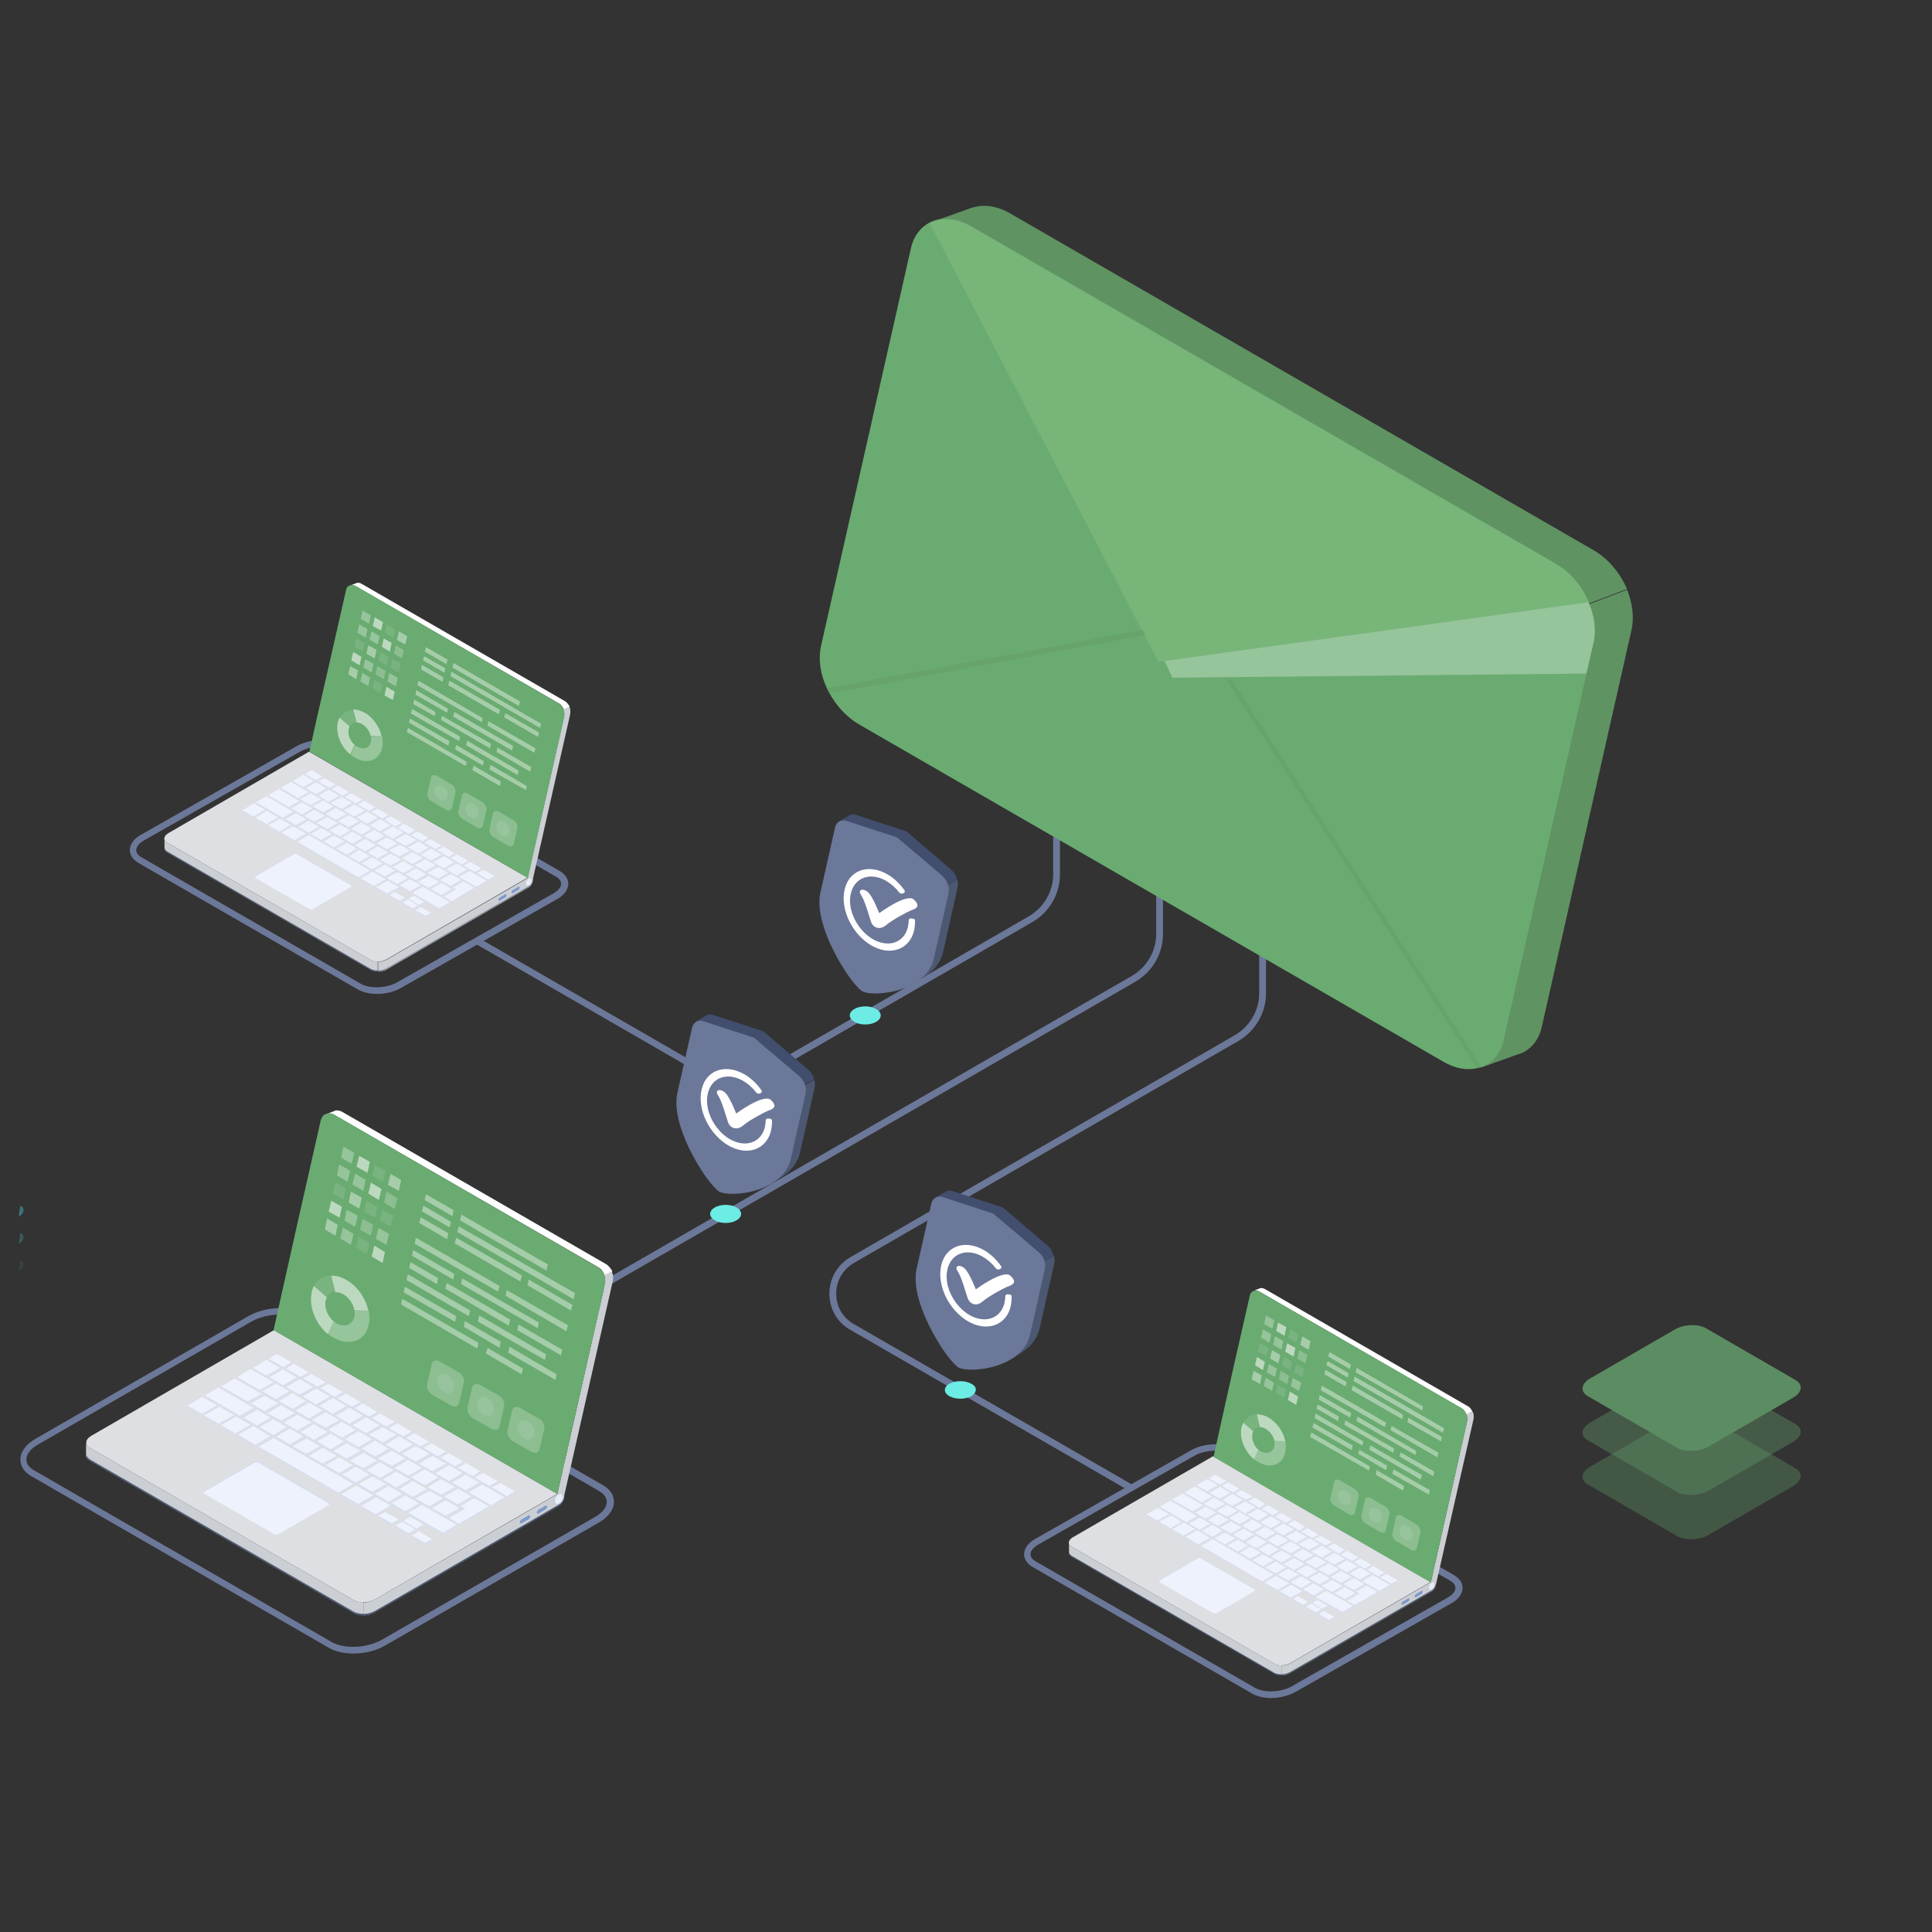 <?xml version="1.0" encoding="utf-8"?>
<!-- Generator: Adobe Illustrator 28.0.0, SVG Export Plug-In . SVG Version: 6.00 Build 0)  -->
<svg version="1.1" id="Layer_1" xmlns="http://www.w3.org/2000/svg" xmlns:xlink="http://www.w3.org/1999/xlink" x="0px" y="0px"
	 viewBox="0 0 512 512" style="enable-background:new 0 0 512 512;" xml:space="preserve">
<rect x="0" y="0" width="512" height="512" fill="#333333" stroke="none"/>
<style type="text/css">
	.st0{fill:#FFFFFF;}
	.st1{fill:#6C7899;}
	.st2{opacity:0.75;}
	.st3{opacity:0.1;fill:url(#SVGID_1_);}
	.st4{opacity:0.25;fill:url(#SVGID_00000121268318415483729510000007414486987777226926_);}
	.st5{opacity:0.4;fill:url(#SVGID_00000003823709861229218290000007189561203427089824_);}
	.st6{opacity:0.1;fill:url(#SVGID_00000000210107625037098620000004271818992297902745_);}
	.st7{opacity:0.25;fill:url(#SVGID_00000011030168424285378820000015731511093657157265_);}
	.st8{opacity:0.4;fill:url(#SVGID_00000075128927142832602890000009810834410063770542_);}
	.st9{opacity:0.41;fill:#6AAB71;}
	.st10{opacity:0.46;fill:#6AAB71;}
	.st11{fill:#6AAB71;}
	.st12{fill:#DDDFE3;}
	.st13{fill:#D3DCF5;}
	.st14{fill:#EDF2FC;}
	.st15{fill:#CBCED3;}
	.st16{fill:#4C5872;}
	.st17{fill:#E8EDFA;}
	.st18{opacity:0.5;fill:#2A63C5;}
	.st19{opacity:0.3;fill:#FFFFFF;}
	.st20{opacity:0.55;fill:#FFFFFF;}
	.st21{opacity:0.1;fill:#FFFFFF;}
	.st22{opacity:0.4;fill:#FFFFFF;}
	.st23{opacity:0.23;fill:#FFFFFF;}
	.st24{opacity:0.4;}
	.st25{fill:#6CECE4;}
	.st26{fill:#414E6D;}
	.st27{fill:#5F9362;}
	.st28{fill:#78B579;}
	.st29{opacity:0.3;}
</style>
<line class="st0" x1="513.3" y1="-4.9" x2="513.3" y2="516.9"/>
<g>
	<path class="st1" d="M93.7,438.2c-2.5,0-4.9-0.5-6.7-1.6l0,0L8.3,391.2c-1.9-1.1-2.9-2.6-2.9-4.4c0-2,1.4-4,4-5.5l56.4-32.5
		c4.6-2.6,11.3-2.9,15.3-0.6l78.7,45.4c1.9,1.1,2.9,2.6,2.9,4.4c0,2-1.4,4-4,5.5L102.2,436C99.7,437.5,96.6,438.2,93.7,438.2z
		 M87.8,435.1c3.4,2,9.5,1.7,13.5-0.6l56.4-32.5c2-1.1,3.1-2.6,3.1-4c0-1.1-0.7-2.1-2.1-2.9l-78.7-45.4c-3.4-2-9.5-1.7-13.5,0.6
		l-56.4,32.5c-2,1.1-3.1,2.6-3.1,4c0,1.1,0.7,2.1,2.1,2.9L87.8,435.1z"/>
</g>
<g>
	<path class="st1" d="M336.9,450c-1.9,0-3.7-0.4-5.1-1.2l0,0l-58.1-33.5c-1.5-0.9-2.3-2.1-2.3-3.4c0-1.5,1.1-3.1,3-4.1l41.3-23.5
		c3.4-1.9,8.5-2.1,11.5-0.4l58.1,33.5c1.5,0.9,2.3,2.1,2.3,3.4c0,1.5-1.1,3.1-3,4.1l-41.3,23.5C341.4,449.4,339.1,450,336.9,450z
		 M332.6,447.3c2.4,1.4,6.9,1.2,9.7-0.4l41.3-23.5c1.4-0.8,2.1-1.7,2.1-2.6c0-0.7-0.5-1.4-1.4-1.9l-58.1-33.5
		c-2.4-1.4-6.9-1.2-9.7,0.4l-41.3,23.5c-1.4,0.8-2.1,1.7-2.1,2.6c0,0.7,0.5,1.4,1.4,1.9L332.6,447.3z"/>
</g>
<g>
	<path class="st1" d="M99.9,263.4c-1.9,0-3.7-0.4-5.1-1.2l0,0l-58.1-33.5c-1.5-0.9-2.3-2.1-2.3-3.4c0-1.5,1.1-3.1,3-4.1l41.3-23.5
		c3.4-1.9,8.4-2.1,11.5-0.4l58.1,33.5c1.5,0.9,2.3,2.1,2.3,3.4c0,1.5-1.1,3.1-3,4.1l-41.3,23.5C104.4,262.9,102.1,263.4,99.9,263.4z
		 M95.6,260.7c2.4,1.4,6.9,1.2,9.7-0.4l41.3-23.5c1.4-0.8,2.1-1.7,2.1-2.6c0-0.7-0.5-1.4-1.4-1.9l-58.1-33.5
		c-2.4-1.4-6.9-1.2-9.7,0.4l-41.3,23.5c-1.4,0.8-2.1,1.7-2.1,2.6c0,0.7,0.5,1.4,1.4,1.9L95.6,260.7z"/>
</g>
<g class="st2">
	
		<linearGradient id="SVGID_1_" gradientUnits="userSpaceOnUse" x1="211.37" y1="145.408" x2="211.37" y2="145.408" gradientTransform="matrix(1 0 0 1 -63.144 -10.737)">
		<stop  offset="4.100000e-07" style="stop-color:#70EFE5"/>
		<stop  offset="0.557" style="stop-color:#49D1DB"/>
		<stop  offset="1" style="stop-color:#2FBCD4"/>
	</linearGradient>
	<path class="st3" d="M148.2,134.7"/>
	
		<linearGradient id="SVGID_00000099660603265330950880000016884124215132527752_" gradientUnits="userSpaceOnUse" x1="211.37" y1="138.217" x2="211.37" y2="138.217" gradientTransform="matrix(1 0 0 1 -63.144 -10.737)">
		<stop  offset="4.100000e-07" style="stop-color:#70EFE5"/>
		<stop  offset="0.557" style="stop-color:#49D1DB"/>
		<stop  offset="1" style="stop-color:#2FBCD4"/>
	</linearGradient>
	<path style="opacity:0.25;fill:url(#SVGID_00000099660603265330950880000016884124215132527752_);" d="M148.2,127.5"/>
	
		<linearGradient id="SVGID_00000078005871556898862650000013515020017530778293_" gradientUnits="userSpaceOnUse" x1="211.37" y1="131.025" x2="211.37" y2="131.025" gradientTransform="matrix(1 0 0 1 -63.144 -10.737)">
		<stop  offset="4.100000e-07" style="stop-color:#70EFE5"/>
		<stop  offset="0.557" style="stop-color:#49D1DB"/>
		<stop  offset="1" style="stop-color:#2FBCD4"/>
	</linearGradient>
	<path style="opacity:0.4;fill:url(#SVGID_00000078005871556898862650000013515020017530778293_);" d="M148.2,120.3"/>
</g>
<linearGradient id="SVGID_00000059291425238066508040000005786972178182109597_" gradientUnits="userSpaceOnUse" x1="68.144" y1="346.078" x2="69.37" y2="346.078" gradientTransform="matrix(1 0 0 1 -63.144 -10.737)">
	<stop  offset="4.100000e-07" style="stop-color:#70EFE5"/>
	<stop  offset="0.557" style="stop-color:#49D1DB"/>
	<stop  offset="1" style="stop-color:#2FBCD4"/>
</linearGradient>
<path style="opacity:0.1;fill:url(#SVGID_00000059291425238066508040000005786972178182109597_);" d="M5.4,333.9
	c1.3,0.7,1.1,2-0.4,2.9"/>
<linearGradient id="SVGID_00000161616311763637145070000004837659588255894421_" gradientUnits="userSpaceOnUse" x1="68.144" y1="338.886" x2="69.369" y2="338.886" gradientTransform="matrix(1 0 0 1 -63.144 -10.737)">
	<stop  offset="4.100000e-07" style="stop-color:#70EFE5"/>
	<stop  offset="0.557" style="stop-color:#49D1DB"/>
	<stop  offset="1" style="stop-color:#2FBCD4"/>
</linearGradient>
<path style="opacity:0.25;fill:url(#SVGID_00000161616311763637145070000004837659588255894421_);" d="M5.4,326.7
	c1.3,0.7,1.1,2-0.4,2.9"/>
<linearGradient id="SVGID_00000075877726363563776130000007594273751415943330_" gradientUnits="userSpaceOnUse" x1="68.144" y1="331.695" x2="69.369" y2="331.695" gradientTransform="matrix(1 0 0 1 -63.144 -10.737)">
	<stop  offset="4.100000e-07" style="stop-color:#70EFE5"/>
	<stop  offset="0.557" style="stop-color:#49D1DB"/>
	<stop  offset="1" style="stop-color:#2FBCD4"/>
</linearGradient>
<path style="opacity:0.4;fill:url(#SVGID_00000075877726363563776130000007594273751415943330_);" d="M5.4,319.5
	c1.3,0.7,1.1,2-0.4,2.9"/>
<g class="st2">
	<path class="st9" d="M444.5,407.1l-23.7-13.7c-2.1-1.2-1.8-3.3,0.6-4.7l22.5-13c2.4-1.4,6.1-1.5,8.2-0.3l23.7,13.7
		c2.1,1.2,1.8,3.3-0.6,4.7l-22.5,13C450.3,408.2,446.6,408.3,444.5,407.1z"/>
	<path class="st10" d="M444.5,395.4l-23.7-13.7c-2.1-1.2-1.8-3.3,0.6-4.7l22.5-13c2.4-1.4,6.1-1.5,8.2-0.3l23.7,13.7
		c2.1,1.2,1.8,3.3-0.6,4.7l-22.5,13C450.3,396.4,446.6,396.6,444.5,395.4z"/>
	<path class="st11" d="M444.5,383.7L420.8,370c-2.1-1.2-1.8-3.3,0.6-4.7l22.5-13c2.4-1.4,6.1-1.5,8.2-0.3l23.7,13.7
		c2.1,1.2,1.8,3.3-0.6,4.7l-22.5,13C450.3,384.7,446.6,384.9,444.5,383.7z"/>
</g>
<g>
	<g>
		<g>
			<g>
				<path class="st12" d="M98.2,254.4l-53.9-31.1c-1.1-0.6-1-1.7,0.3-2.5l37.3-21.6l57.9,33.4l-37.3,21.6
					C101.2,255,99.3,255.1,98.2,254.4z"/>
				<g>
					<g>
						<polygon class="st13" points="83.8,207 80.8,205.3 82.5,204.3 85.5,206 						"/>
						<polygon class="st13" points="87.3,209 84.3,207.3 86,206.3 89,208.1 						"/>
						<polygon class="st13" points="90.8,211 87.8,209.3 89.5,208.4 92.5,210.1 						"/>
						<polygon class="st13" points="94.3,213.1 91.3,211.4 93,210.4 96,212.1 						"/>
						<polygon class="st13" points="97.8,215.1 94.8,213.4 96.5,212.4 99.5,214.1 						"/>
						<polygon class="st13" points="101.3,217.1 98.4,215.4 100,214.4 103,216.2 						"/>
						<polygon class="st13" points="104.8,219.1 101.9,217.4 103.5,216.5 106.5,218.2 						"/>
						<polygon class="st13" points="108.3,221.2 105.4,219.5 107,218.5 110,220.2 						"/>
						<polygon class="st13" points="111.9,223.2 108.9,221.5 110.6,220.5 113.5,222.2 						"/>
						<polygon class="st13" points="115.4,225.2 112.4,223.5 114.1,222.5 117,224.3 						"/>
						<polygon class="st13" points="118.9,227.2 115.9,225.5 117.6,224.6 120.5,226.3 						"/>
						<polygon class="st13" points="122.4,229.3 119.4,227.6 121.1,226.6 124.1,228.3 						"/>
						<polygon class="st13" points="125.9,231.3 122.9,229.6 124.6,228.6 127.6,230.3 						"/>
						<polygon class="st13" points="129.4,233.3 126.4,231.6 128.1,230.6 131.1,232.4 						"/>
						<polygon class="st13" points="80.4,208.7 77.6,207.1 80.4,205.5 83.2,207.1 						"/>
						<polygon class="st13" points="82.3,213.6 79.5,212 82.3,210.4 85.1,212 						"/>
						<polygon class="st13" points="85.7,215.5 82.9,213.9 85.7,212.3 88.4,213.9 						"/>
						<polygon class="st13" points="89,217.5 86.3,215.9 89,214.3 91.8,215.9 						"/>
						<polygon class="st13" points="92.4,219.4 89.6,217.8 92.4,216.2 95.2,217.8 						"/>
						<polygon class="st13" points="95.8,221.4 93,219.8 95.8,218.2 98.6,219.8 						"/>
						<polygon class="st13" points="99.2,223.3 96.4,221.7 99.2,220.1 101.9,221.7 						"/>
						<polygon class="st13" points="102.5,225.3 99.8,223.7 102.5,222.1 105.3,223.7 						"/>
						<polygon class="st13" points="105.9,227.2 103.1,225.6 105.9,224 108.7,225.6 						"/>
						<polygon class="st13" points="109.3,229.2 106.5,227.6 109.3,226 112.1,227.6 						"/>
						<polygon class="st13" points="112.7,231.1 109.9,229.5 112.7,227.9 115.5,229.5 						"/>
						<polygon class="st13" points="116.1,233.1 113.3,231.5 116.1,229.9 118.8,231.5 						"/>
						<polygon class="st13" points="119.4,235 116.6,233.4 119.4,231.8 122.2,233.4 						"/>
						<g>
							<polygon class="st13" points="80,216 77.2,214.4 80,212.8 82.8,214.4 							"/>
							<polygon class="st13" points="83.3,218 80.6,216.4 83.3,214.8 86.1,216.4 							"/>
							<polygon class="st13" points="86.7,219.9 83.9,218.3 86.7,216.7 89.5,218.3 							"/>
							<polygon class="st13" points="90.1,221.9 87.3,220.3 90.1,218.7 92.8,220.3 							"/>
							<polygon class="st13" points="93.4,223.8 90.6,222.2 93.4,220.6 96.2,222.2 							"/>
							<polygon class="st13" points="96.8,225.7 94,224.1 96.8,222.5 99.6,224.1 							"/>
							<polygon class="st13" points="100.1,227.7 97.4,226.1 100.1,224.5 102.9,226.1 							"/>
							<polygon class="st13" points="103.5,229.6 100.7,228 103.5,226.4 106.3,228 							"/>
							<polygon class="st13" points="106.9,231.6 104.1,230 106.9,228.4 109.7,230 							"/>
							<polygon class="st13" points="110.2,233.5 107.5,231.9 110.2,230.3 113,231.9 							"/>
							<polygon class="st13" points="113.6,235.5 110.8,233.8 113.6,232.2 116.4,233.8 							"/>
							<polygon class="st13" points="117,237.4 114.2,235.8 117,234.2 119.7,235.8 							"/>
						</g>
						<polygon class="st13" points="78.4,218.9 75.6,217.3 78.4,215.7 81.2,217.3 						"/>
						<polygon class="st13" points="81.8,220.9 79,219.3 81.8,217.7 84.5,219.3 						"/>
						<polygon class="st13" points="85.1,222.8 82.3,221.2 85.1,219.6 87.9,221.2 						"/>
						<polygon class="st13" points="88.5,224.8 85.7,223.1 88.5,221.5 91.3,223.1 						"/>
						<polygon class="st13" points="91.9,226.7 89.1,225.1 91.9,223.5 94.6,225.1 						"/>
						<polygon class="st13" points="95.2,228.6 92.4,227 95.2,225.4 98,227 						"/>
						<polygon class="st13" points="98.6,230.6 95.8,229 98.6,227.4 101.4,229 						"/>
						<polygon class="st13" points="102,232.5 99.2,230.9 102,229.3 104.7,230.9 						"/>
						<polygon class="st13" points="105.3,234.5 102.5,232.9 105.3,231.3 108.1,232.9 						"/>
						<polygon class="st13" points="108.7,236.4 105.9,234.8 108.7,233.2 111.5,234.8 						"/>
						<polygon class="st13" points="116.4,240.8 109.3,236.8 112.1,235.1 119.2,239.2 						"/>
						<polygon class="st13" points="79,211.7 74.4,209 77.1,207.4 81.8,210.1 						"/>
						<polygon class="st13" points="76.5,214 71.1,210.9 73.9,209.3 79.3,212.4 						"/>
						<polygon class="st13" points="74.9,216.9 67.8,212.8 70.6,211.2 77.7,215.3 						"/>
						<polygon class="st13" points="67.2,216.6 64.2,214.9 67.3,213.1 70.2,214.8 						"/>
						<polygon class="st13" points="70.6,218.6 67.7,216.8 70.7,215.1 73.7,216.8 						"/>
						<polygon class="st13" points="74.1,220.5 71.1,218.8 74.2,217.1 77.1,218.8 						"/>
						<polygon class="st13" points="102.6,237 99.7,235.3 102.7,233.6 105.7,235.3 						"/>
						<polygon class="st13" points="78,222.8 74.6,220.8 77.6,219.1 81.1,221.1 						"/>
						<polygon class="st13" points="99.1,235 95.6,233 98.7,231.2 102.2,233.2 						"/>
						<polygon class="st13" points="95,232.6 78.8,223.3 81.8,221.5 98.1,230.9 						"/>
						<polygon class="st13" points="83.8,210.7 81,209.1 83.8,207.5 86.5,209.1 						"/>
						<polygon class="st13" points="87.1,212.7 84.4,211.1 87.1,209.4 89.9,211.1 						"/>
						<polygon class="st13" points="90.5,214.6 87.7,213 90.5,211.4 93.3,213 						"/>
						<polygon class="st13" points="93.9,216.6 91.1,215 93.9,213.4 96.7,215 						"/>
						<polygon class="st13" points="97.3,218.5 94.5,216.9 97.3,215.3 100.1,216.9 						"/>
						<polygon class="st13" points="100.7,220.5 97.9,218.9 100.7,217.3 103.5,218.9 						"/>
						<polygon class="st13" points="104.1,222.4 101.3,220.8 104.1,219.2 106.9,220.8 						"/>
						<polygon class="st13" points="107.5,224.4 104.7,222.8 107.5,221.2 110.3,222.8 						"/>
						<polygon class="st13" points="110.9,226.3 108.1,224.7 110.9,223.1 113.6,224.7 						"/>
						<polygon class="st13" points="114.2,228.3 111.5,226.7 114.2,225.1 117,226.7 						"/>
						<polygon class="st13" points="117.6,230.3 114.8,228.7 117.6,227 120.4,228.7 						"/>
						<polygon class="st13" points="121,232.2 118.2,230.6 121,229 123.8,230.6 						"/>
						<polygon class="st13" points="126.2,235.2 121.6,232.6 124.4,231 129,233.6 						"/>
						<polygon class="st13" points="122.8,233.8 120,235.4 120.9,235.9 117.6,237.8 119.7,238.9 122.9,237.1 123.3,236.8 
							125.7,235.4 						"/>
						<polygon class="st13" points="105.9,238.9 103.2,237.4 104.6,236.6 107.3,238.1 						"/>
						<polygon class="st13" points="109.4,240.9 106.7,239.4 108.1,238.6 110.7,240.1 						"/>
						<polygon class="st13" points="111,240 108.3,238.4 109.7,237.6 112.4,239.1 						"/>
						<polygon class="st13" points="112.8,242.9 110.1,241.4 111.5,240.6 114.2,242.1 						"/>
					</g>
				</g>
				<g>
					<polygon class="st14" points="83.8,206.8 80.8,205.1 82.5,204.1 85.5,205.8 					"/>
					<polygon class="st14" points="87.3,208.8 84.3,207.1 86,206.2 89,207.9 					"/>
					<polygon class="st14" points="90.8,210.9 87.8,209.1 89.5,208.2 92.5,209.9 					"/>
					<polygon class="st14" points="94.3,212.9 91.3,211.2 93,210.2 96,211.9 					"/>
					<polygon class="st14" points="97.8,214.9 94.8,213.2 96.5,212.2 99.5,213.9 					"/>
					<polygon class="st14" points="101.3,216.9 98.4,215.2 100,214.3 103,216 					"/>
					<polygon class="st14" points="104.8,219 101.9,217.2 103.5,216.3 106.5,218 					"/>
					<polygon class="st14" points="108.3,221 105.4,219.3 107,218.3 110,220 					"/>
					<polygon class="st14" points="111.9,223 108.9,221.3 110.6,220.3 113.5,222 					"/>
					<polygon class="st14" points="115.4,225 112.4,223.3 114.1,222.4 117,224.1 					"/>
					<polygon class="st14" points="118.9,227.1 115.9,225.3 117.6,224.4 120.5,226.1 					"/>
					<polygon class="st14" points="122.4,229.1 119.4,227.4 121.1,226.4 124.1,228.1 					"/>
					<polygon class="st14" points="125.9,231.1 122.9,229.4 124.6,228.4 127.6,230.1 					"/>
					<polygon class="st14" points="129.4,233.1 126.4,231.4 128.1,230.5 131.1,232.2 					"/>
					<polygon class="st14" points="80.4,208.6 77.6,207 80.4,205.3 83.2,207 					"/>
					<polygon class="st14" points="82.3,213.4 79.5,211.8 82.3,210.2 85.1,211.8 					"/>
					<polygon class="st14" points="85.7,215.3 82.9,213.7 85.7,212.1 88.4,213.7 					"/>
					<polygon class="st14" points="89,217.3 86.3,215.7 89,214.1 91.8,215.7 					"/>
					<polygon class="st14" points="92.4,219.2 89.6,217.6 92.4,216 95.2,217.6 					"/>
					<polygon class="st14" points="95.8,221.2 93,219.6 95.8,218 98.6,219.6 					"/>
					<polygon class="st14" points="99.2,223.1 96.4,221.5 99.2,219.9 101.9,221.5 					"/>
					<polygon class="st14" points="102.5,225.1 99.8,223.5 102.5,221.9 105.3,223.5 					"/>
					<polygon class="st14" points="105.9,227 103.1,225.4 105.9,223.8 108.7,225.4 					"/>
					<polygon class="st14" points="109.3,229 106.5,227.4 109.3,225.8 112.1,227.4 					"/>
					<polygon class="st14" points="112.7,230.9 109.9,229.3 112.7,227.7 115.5,229.3 					"/>
					<polygon class="st14" points="116.1,232.9 113.3,231.3 116.1,229.7 118.8,231.3 					"/>
					<polygon class="st14" points="119.4,234.8 116.6,233.2 119.4,231.6 122.2,233.2 					"/>
					<g>
						<polygon class="st14" points="80,215.9 77.2,214.2 80,212.6 82.8,214.2 						"/>
						<polygon class="st14" points="83.3,217.8 80.6,216.2 83.3,214.6 86.1,216.2 						"/>
						<polygon class="st14" points="86.7,219.7 83.9,218.1 86.7,216.5 89.5,218.1 						"/>
						<polygon class="st14" points="90.1,221.7 87.3,220.1 90.1,218.5 92.8,220.1 						"/>
						<polygon class="st14" points="93.4,223.6 90.6,222 93.4,220.4 96.2,222 						"/>
						<polygon class="st14" points="96.8,225.6 94,224 96.8,222.3 99.6,224 						"/>
						<polygon class="st14" points="100.1,227.5 97.4,225.9 100.1,224.3 102.9,225.9 						"/>
						<polygon class="st14" points="103.5,229.4 100.7,227.8 103.5,226.2 106.3,227.8 						"/>
						<polygon class="st14" points="106.9,231.4 104.1,229.8 106.9,228.2 109.7,229.8 						"/>
						<polygon class="st14" points="110.2,233.3 107.5,231.7 110.2,230.1 113,231.7 						"/>
						<polygon class="st14" points="113.6,235.3 110.8,233.7 113.6,232.1 116.4,233.7 						"/>
						<polygon class="st14" points="117,237.2 114.2,235.6 117,234 119.7,235.6 						"/>
					</g>
					<polygon class="st14" points="78.4,218.7 75.6,217.1 78.4,215.5 81.2,217.1 					"/>
					<polygon class="st14" points="81.8,220.7 79,219.1 81.8,217.5 84.5,219.1 					"/>
					<polygon class="st14" points="85.1,222.6 82.3,221 85.1,219.4 87.9,221 					"/>
					<polygon class="st14" points="88.5,224.6 85.7,223 88.5,221.4 91.3,223 					"/>
					<polygon class="st14" points="91.9,226.5 89.1,224.9 91.9,223.3 94.6,224.9 					"/>
					<polygon class="st14" points="95.2,228.5 92.4,226.9 95.2,225.2 98,226.9 					"/>
					<polygon class="st14" points="98.6,230.4 95.8,228.8 98.6,227.2 101.4,228.8 					"/>
					<polygon class="st14" points="102,232.3 99.2,230.7 102,229.1 104.7,230.7 					"/>
					<polygon class="st14" points="105.3,234.3 102.5,232.7 105.3,231.1 108.1,232.7 					"/>
					<polygon class="st14" points="108.7,236.2 105.9,234.6 108.7,233 111.5,234.6 					"/>
					<polygon class="st14" points="116.4,240.7 109.3,236.6 112.1,235 119.2,239.1 					"/>
					<polygon class="st14" points="79,211.5 74.4,208.8 77.1,207.2 81.8,209.9 					"/>
					<polygon class="st14" points="76.5,213.9 71.1,210.7 73.9,209.1 79.3,212.3 					"/>
					<polygon class="st14" points="74.9,216.7 67.8,212.6 70.6,211 77.7,215.1 					"/>
					<polygon class="st14" points="67.2,216.4 64.2,214.7 67.3,212.9 70.2,214.6 					"/>
					<polygon class="st14" points="70.6,218.4 67.7,216.7 70.7,214.9 73.7,216.6 					"/>
					<polygon class="st14" points="74.1,220.4 71.1,218.7 74.2,216.9 77.1,218.6 					"/>
					<polygon class="st14" points="102.6,236.8 99.7,235.1 102.7,233.4 105.7,235.1 					"/>
					<polygon class="st14" points="78,222.7 74.6,220.6 77.6,218.9 81.1,220.9 					"/>
					<polygon class="st14" points="99.1,234.8 95.6,232.8 98.7,231 102.2,233 					"/>
					<polygon class="st14" points="95,232.5 78.8,223.1 81.8,221.3 98.1,230.7 					"/>
					<polygon class="st14" points="83.8,210.5 81,208.9 83.8,207.3 86.5,208.9 					"/>
					<polygon class="st14" points="87.1,212.5 84.4,210.9 87.1,209.3 89.9,210.9 					"/>
					<polygon class="st14" points="90.5,214.4 87.7,212.8 90.5,211.2 93.3,212.8 					"/>
					<polygon class="st14" points="93.9,216.4 91.1,214.8 93.9,213.2 96.7,214.8 					"/>
					<polygon class="st14" points="97.3,218.3 94.5,216.7 97.3,215.1 100.1,216.7 					"/>
					<polygon class="st14" points="100.7,220.3 97.9,218.7 100.7,217.1 103.5,218.7 					"/>
					<polygon class="st14" points="104.1,222.3 101.3,220.6 104.1,219 106.9,220.6 					"/>
					<polygon class="st14" points="107.5,224.2 104.7,222.6 107.5,221 110.3,222.6 					"/>
					<polygon class="st14" points="110.9,226.2 108.1,224.6 110.9,223 113.6,224.6 					"/>
					<polygon class="st14" points="114.2,228.1 111.5,226.5 114.2,224.9 117,226.5 					"/>
					<polygon class="st14" points="117.6,230.1 114.8,228.5 117.6,226.9 120.4,228.5 					"/>
					<polygon class="st14" points="121,232 118.2,230.4 121,228.8 123.8,230.4 					"/>
					<polygon class="st14" points="126.2,235 121.6,232.4 124.4,230.8 129,233.4 					"/>
					<polygon class="st14" points="122.8,233.6 120,235.2 120.9,235.7 117.6,237.6 119.7,238.8 122.9,236.9 123.3,236.6 
						125.7,235.3 					"/>
					<polygon class="st14" points="105.9,238.7 103.2,237.2 104.6,236.4 107.3,237.9 					"/>
					<polygon class="st14" points="109.4,240.7 106.7,239.2 108.1,238.4 110.7,239.9 					"/>
					<polygon class="st14" points="111,239.8 108.3,238.2 109.7,237.4 112.4,239 					"/>
					<polygon class="st14" points="112.8,242.7 110.1,241.2 111.5,240.4 114.2,241.9 					"/>
				</g>
				<path class="st14" d="M82,240.9l-14.3-8.2c-0.2-0.1-0.2-0.4,0.1-0.5l10-5.8c0.3-0.2,0.7-0.2,0.9,0l14.3,8.2
					c0.2,0.1,0.2,0.4-0.1,0.5l-10,5.8C82.7,241.1,82.2,241.1,82,240.9z"/>
				<path class="st13" d="M67.8,232.2l10-5.8c0.3-0.2,0.7-0.2,0.9,0l14.3,8.2c0.1,0,0.1,0.1,0.1,0.2c0-0.1,0-0.2-0.1-0.3l-14.3-8.2
					c-0.2-0.1-0.7-0.1-0.9,0l-10,5.8c-0.2,0.1-0.3,0.3-0.2,0.4C67.6,232.3,67.7,232.2,67.8,232.2z"/>
				<path class="st15" d="M98.2,254.4l-53.9-31.1c-0.5-0.3-0.7-0.7-0.7-1.1l0,0v2.6l0,0c0,0.4,0.2,0.8,0.7,1.1L98.2,257
					c0.5,0.3,1.2,0.4,1.9,0.4l0-2.6C99.4,254.9,98.7,254.7,98.2,254.4z"/>
				<path class="st15" d="M149.3,188c0.2,0.6,0.3,1.3,0.2,1.9l-9.7,42.8l1.3,0.8l10-44.2c0.1-0.7,0.1-1.4-0.2-2L149.3,188z"/>
				<path class="st15" d="M140.2,232.5l-5,2.9c0,0,0,0,0,0l-32.7,18.9c-0.7,0.4-1.5,0.6-2.3,0.6l0,2.6c0.8,0,1.7-0.2,2.3-0.6
					l32.7-18.9c0,0,0,0,0,0l5-2.9c0.5-0.3,1-1.2,1-1.9C141.2,232.5,140.7,232.2,140.2,232.5z"/>
				<path class="st16" d="M140.2,234.8l-5,2.9c0,0,0,0,0,0l-32.7,18.9c-0.7,0.4-1.5,0.6-2.3,0.6c-0.7,0-1.4-0.1-1.9-0.4l-53.9-31.1
					c-0.5-0.3-0.7-0.7-0.7-1.1l0,0v0.3l0,0c0,0.4,0.2,0.8,0.7,1.1L98.2,257c0.5,0.3,1.2,0.4,1.9,0.4c0.8,0,1.7-0.2,2.3-0.6
					l32.7-18.9c0,0,0,0,0,0l5-2.9c0.5-0.3,1-1.2,1-1.9c0,0,0-0.1,0-0.1C141.1,233.8,140.7,234.5,140.2,234.8z"/>
				<path class="st17" d="M140.8,233.3c0,0.5-0.3,1.1-0.7,1.3c-0.4,0.2-0.7,0-0.7-0.4c0-0.5,0.3-1.1,0.7-1.3
					C140.5,232.6,140.8,232.8,140.8,233.3z"/>
				<path class="st18" d="M137.4,235.8l-1.5,0.9c-0.2,0.1-0.3,0-0.3-0.2l0,0c0-0.2,0.1-0.5,0.3-0.6l1.5-0.9c0.2-0.1,0.3,0,0.3,0.2
					l0,0C137.7,235.5,137.6,235.7,137.4,235.8z"/>
				<path class="st18" d="M133.9,237.8l-1.5,0.9c-0.2,0.1-0.3,0-0.3-0.2l0,0c0-0.2,0.1-0.5,0.3-0.6l1.5-0.9c0.2-0.1,0.3,0,0.3,0.2
					l0,0C134.2,237.5,134.1,237.8,133.9,237.8z"/>
				<path class="st0" d="M149.7,185.8l-53.9-31.1c-0.5-0.3-0.9-0.3-1.3-0.2l0,0l0,0c-0.1,0-0.1,0-0.2,0.1l-1.4,0.5
					c0.4-0.1,0.9,0,1.3,0.2l53.9,31.1c0.6,0.3,1,0.9,1.3,1.6l1.6-0.7C150.6,186.6,150.2,186.1,149.7,185.8z"/>
				<g>
					<path class="st11" d="M149.5,189.9l-0.6,2.9l-2.3,10.1l-4.8,21.3l-1.9,8.5l-7.4-4.3l-33.2-19.2l-17.3-10l1.9-8.6l3-13.1
						l4.8-21.1c0.1-0.6,0.4-1,0.8-1.2c0,0,0,0,0.1,0c0,0,0.1-0.1,0.1-0.1c0,0,0,0,0.1,0c0,0,0.1,0,0.1,0c0,0,0,0,0.1,0
						c0.1,0,0.3,0,0.4,0c0,0,0,0,0.1,0c0.1,0,0.1,0,0.2,0c0,0,0.1,0,0.1,0c0.1,0,0.1,0,0.2,0.1c0,0,0,0,0.1,0c0.1,0,0.2,0.1,0.2,0.1
						c0,0,0,0,0,0l38.2,22.1l15.7,9.1c0,0,0.1,0.1,0.1,0.1C149.2,187.2,149.8,188.6,149.5,189.9z"/>
					<g>
						<polygon class="st19" points="97.8,165.3 95.6,164 96.1,161.8 98.3,163.1 						"/>
						<polygon class="st20" points="101,167.1 98.8,165.9 99.3,163.6 101.5,164.9 						"/>
						<polygon class="st21" points="104.2,169 102,167.7 102.5,165.5 104.7,166.8 						"/>
						<polygon class="st22" points="107.4,170.8 105.2,169.6 105.7,167.3 107.9,168.6 						"/>
						<polygon class="st19" points="96.9,169 94.7,167.7 95.2,165.5 97.4,166.7 						"/>
						<polygon class="st19" points="100.1,170.8 97.9,169.5 98.5,167.3 100.6,168.6 						"/>
						<polygon class="st20" points="103.3,172.7 101.2,171.4 101.7,169.2 103.8,170.4 						"/>
						<polygon class="st23" points="106.5,174.5 104.4,173.2 104.9,171 107,172.3 						"/>
						<polygon class="st21" points="96.1,172.6 93.9,171.4 94.4,169.1 96.6,170.4 						"/>
						<polygon class="st22" points="99.3,174.5 97.1,173.2 97.6,171 99.8,172.2 						"/>
						<polygon class="st21" points="102.5,176.3 100.3,175.1 100.8,172.8 103,174.1 						"/>
						<polygon class="st21" points="105.7,178.2 103.5,176.9 104,174.7 106.2,175.9 						"/>
						<polygon class="st20" points="95.3,176.3 93.1,175 93.6,172.8 95.8,174.1 						"/>
						<polygon class="st19" points="98.5,178.2 96.3,176.9 96.8,174.7 99,175.9 						"/>
						<polygon class="st23" points="101.7,180 99.5,178.7 100,176.5 102.2,177.8 						"/>
						<polygon class="st19" points="104.9,181.9 102.7,180.6 103.2,178.4 105.4,179.6 						"/>
						<polygon class="st22" points="94.4,180 92.3,178.7 92.8,176.5 94.9,177.7 						"/>
						<polygon class="st19" points="97.6,181.8 95.5,180.6 96,178.3 98.1,179.6 						"/>
						<polygon class="st21" points="100.8,183.7 98.7,182.4 99.2,180.2 101.4,181.4 						"/>
						<polygon class="st20" points="104.1,185.5 101.9,184.3 102.4,182 104.6,183.3 						"/>
						<g>
							<path class="st19" d="M98.3,195.1c0.1,0.5,0.1,1.1,0,1.5c-0.4,1.7-2,2.2-3.6,1.3c-0.2-0.1-0.4-0.3-0.6-0.4l-1.2,2.5
								c0.4,0.3,0.8,0.6,1.2,0.8c3.2,1.9,6.4,0.7,7.2-2.6c0.2-1,0.2-2,0-3.1L98.3,195.1z"/>
							<path class="st21" d="M94.5,191.5l-0.9-3.4c-1.5,0-2.9,0.8-3.6,2.2l2.6,2.3C93,191.9,93.7,191.5,94.5,191.5z"/>
							<path class="st20" d="M96,191.9c1.1,0.7,2,1.9,2.2,3.1l2.9,0.1c-0.5-2.5-2.2-4.9-4.4-6.2c-1.1-0.6-2.1-0.9-3.1-0.9l0.9,3.4
								C95,191.5,95.5,191.6,96,191.9z"/>
							<path class="st20" d="M92.4,193.2c0.1-0.2,0.1-0.5,0.2-0.7l-2.6-2.3c-0.2,0.4-0.4,0.8-0.5,1.3c-0.6,2.8,0.8,6.4,3.3,8.4
								l1.2-2.5C92.8,196.4,92.1,194.7,92.4,193.2z"/>
						</g>
						<g class="st24">
							<polygon class="st0" points="118.3,176 112.6,172.7 112.9,171.5 118.6,174.8 							"/>
							<polygon class="st0" points="117.8,178.3 112.1,175 112.4,173.9 118,177.1 							"/>
							<polygon class="st0" points="117.3,180.7 111.6,177.4 111.8,176.2 117.5,179.5 							"/>
							<polygon class="st0" points="137.5,187.1 119.9,176.9 120.2,175.7 137.8,185.9 							"/>
							<polygon class="st0" points="143.1,192.9 119.4,179.2 119.6,178 143.4,191.8 							"/>
							<polygon class="st0" points="132.2,189.3 118.8,181.6 119.1,180.4 132.5,188.1 							"/>
							<polygon class="st0" points="127.7,191.4 110.6,181.6 110.9,180.4 127.9,190.3 							"/>
							<polygon class="st0" points="118.5,188.9 110.1,184.1 110.3,182.9 118.7,187.8 							"/>
							<polygon class="st0" points="135.7,198.9 120.1,189.9 120.4,188.7 136,197.7 							"/>
							<polygon class="st0" points="115.2,189.8 109.5,186.6 109.8,185.4 115.4,188.7 							"/>
							<polygon class="st0" points="129.8,198.3 116.9,190.8 117.1,189.7 130.1,197.1 							"/>
							<polygon class="st0" points="140.5,204.5 131.6,199.3 131.8,198.1 140.8,203.3 							"/>
							<polygon class="st0" points="121.7,196.4 108.9,189.1 109.2,187.9 121.9,195.2 							"/>
							<polygon class="st0" points="118.8,197.6 108.4,191.5 108.6,190.4 119.1,196.4 							"/>
							<polygon class="st0" points="123.4,203 107.8,194 108.1,192.9 123.7,201.9 							"/>
							<polygon class="st0" points="142.8,194.1 133.9,189 133.6,190.1 142.6,195.3 							"/>
							<polygon class="st0" points="141.9,198.3 129.4,191.1 129.2,192.3 141.6,199.5 							"/>
							<polygon class="st0" points="137.4,204.2 123.8,196.3 123.5,197.5 137.2,205.4 							"/>
							<polygon class="st0" points="128.2,201.7 120.9,197.4 120.6,198.6 128,202.9 							"/>
							<polygon class="st0" points="139.4,209.4 129.7,203.9 130,202.7 139.6,208.3 							"/>
							<polygon class="st0" points="132.7,207.1 125.5,202.9 125.2,204.1 132.5,208.3 							"/>
						</g>
						<path class="st23" d="M136.1,217.4l-3.9-2.3c-0.7-0.4-1.5-0.2-1.6,0.6l-0.9,4c-0.2,0.7,0.3,1.7,1,2.1l3.9,2.3
							c0.7,0.4,1.5,0.2,1.6-0.6l0.9-4C137.3,218.7,136.8,217.8,136.1,217.4z"/>
						<path class="st23" d="M127.9,212.6l-3.9-2.3c-0.7-0.4-1.5-0.2-1.6,0.6l-0.9,4c-0.2,0.7,0.3,1.7,1,2.1l3.9,2.3
							c0.7,0.4,1.5,0.2,1.6-0.6l0.9-4C129.1,214,128.6,213.1,127.9,212.6z"/>
						<path class="st23" d="M119.7,207.9l-3.9-2.3c-0.7-0.4-1.5-0.2-1.6,0.6l-0.9,4c-0.2,0.7,0.3,1.7,1,2.1l3.9,2.3
							c0.7,0.4,1.5,0.2,1.6-0.6l0.9-4C120.8,209.3,120.4,208.3,119.7,207.9z"/>
						<path class="st21" d="M135,220.6c-0.2,1-1.2,1.3-2.1,0.8c-0.9-0.5-1.5-1.8-1.3-2.7c0.2-1,1.2-1.3,2.1-0.8
							C134.7,218.4,135.3,219.6,135,220.6z"/>
						<path class="st21" d="M126.8,215.8c-0.2,1-1.2,1.3-2.1,0.8c-0.9-0.5-1.5-1.8-1.3-2.7s1.2-1.3,2.1-0.8
							C126.5,213.7,127,214.9,126.8,215.8z"/>
						<path class="st21" d="M118.6,211.1c-0.2,1-1.2,1.3-2.1,0.8c-0.9-0.5-1.5-1.8-1.3-2.7c0.2-1,1.2-1.3,2.1-0.8
							C118.3,208.9,118.8,210.2,118.6,211.1z"/>
					</g>
				</g>
			</g>
		</g>
	</g>
</g>
<g>
	<g>
		<path class="st1" d="M194.8,286c-4.2,0-8.5-1.1-12.3-3.3L126,250.1c-0.4-0.2-0.6-0.8-0.3-1.2c0.2-0.4,0.8-0.6,1.2-0.3l56.5,32.6
			c7,4.1,15.8,4.1,22.8,0l66.5-38.4c3.9-2.3,6.4-6.5,6.4-11v-17.9c0-0.5,0.4-0.9,0.9-0.9c0.5,0,0.9,0.4,0.9,0.9v17.9
			c0,5.1-2.8,9.9-7.2,12.5l-66.5,38.4C203.3,284.9,199.1,286,194.8,286z"/>
	</g>
	<g>
		<path class="st1" d="M112.6,368.6c-0.3,0-0.6-0.2-0.8-0.4c-0.2-0.4-0.1-0.9,0.3-1.2L300,258.6c3.9-2.3,6.4-6.5,6.4-11v-34.4
			c0-0.5,0.4-0.9,0.9-0.9c0.5,0,0.9,0.4,0.9,0.9v34.4c0,5.1-2.8,9.9-7.2,12.5L113.1,368.5C112.9,368.6,112.8,368.6,112.6,368.6z"/>
	</g>
	<g>
		<path class="st1" d="M299.7,395.2c-0.1,0-0.3,0-0.4-0.1l-74-42.7c-3.5-2-5.5-5.6-5.5-9.6c0-4,2.1-7.6,5.5-9.6l102-58.9
			c3.9-2.3,6.4-6.5,6.4-11v-43.7c0-0.5,0.4-0.9,0.9-0.9s0.9,0.4,0.9,0.9v43.7c0,5.1-2.8,9.9-7.2,12.5l-102,58.9
			c-2.9,1.7-4.7,4.7-4.7,8.1c0,3.4,1.7,6.4,4.7,8.1l74,42.7c0.4,0.2,0.6,0.8,0.3,1.2C300.3,395,300,395.2,299.7,395.2z"/>
	</g>
</g>
<ellipse class="st25" cx="229.3" cy="269.1" rx="4.1" ry="2.4"/>
<ellipse class="st25" cx="192.3" cy="321.7" rx="4.1" ry="2.4"/>
<path class="st25" d="M257.4,370c-1.6,0.9-4.2,0.9-5.8,0c-1.6-0.9-1.6-2.4,0-3.3c1.6-0.9,4.2-0.9,5.8,0C259,367.5,259,369,257.4,370
	z"/>
<g>
	<g>
		<g>
			<g>
				<path class="st26" d="M214.2,283.5l-11.9-10.2l-13.2-4.3c-0.9-0.3-1.7-0.2-2.3,0.3l0,0l-2.5,1.5l1.5,0.2l-3.9,17.1
					c-1,4.4,1,10.4,3.5,15.5l30.3-17.5C215.6,285.1,215,284.2,214.2,283.5z"/>
				<path class="st16" d="M185.5,303.6c2.7,5.3,6.1,9.8,7.5,10.6c1.6,0.9,6.9,0.9,11.6-1l-0.5,0.6l2.6-1.6l0,0
					c2.5-1.5,4.6-3.7,5.3-6.7l3.9-17.3c0.1-0.6,0.1-1.4-0.1-2L185.5,303.6z"/>
			</g>
			<g>
				<g>
					<path class="st1" d="M213.5,289.7l-3.9,17.3c-2,9.1-16.1,10.4-19,8.8c-1.1-0.7-3.5-3.5-5.7-7.3c-3.4-5.7-6.6-13.4-5.4-18.8
						l3.9-17.3c0.3-1.5,1.7-2.3,3.2-1.7l13.2,4.3l7.2,6.1l4.7,4C213.1,286.2,213.8,288.1,213.5,289.7z"/>
				</g>
			</g>
		</g>
	</g>
	<g>
		<path class="st0" d="M195.1,295.1c0,0,7.3-5.4,9.2-3.6c1.9,1.8,0.5,2.4-0.6,2.8c-1.1,0.4-5.2,2.6-6.8,4c-1.6,1.3-3.4,0.8-4-1
			c-0.6-1.8-1.6-5.5-2.6-7c-1-1.4,0.5-2,1.9-0.7C193.5,290.9,195.1,295.1,195.1,295.1z"/>
		<path class="st0" d="M202.9,297c0,0.6-0.1,1.1-0.2,1.7c-1,4.1-5,5.5-9.1,3.3c-4.3-2.4-7.1-8-6-12.3c1-4.1,5-5.6,9.1-3.4
			c1.4,0.8,2.6,1.8,3.6,3.1c0.3,0.4,0.7,0.5,1,0.4l0.4-0.2c0.2-0.1,0.3-0.5,0-0.8c-1.3-1.8-2.9-3.3-4.8-4.3c-4.9-2.6-9.7-0.8-10.9,4
			c-1.4,5.3,1.9,12.1,7.1,15.1c4.9,2.8,9.9,1.1,11.2-3.8c0.2-0.9,0.3-1.8,0.3-2.8c0-0.3-0.2-0.5-0.4-0.5l-0.6-0.1
			C203.2,296.4,202.9,296.6,202.9,297z"/>
	</g>
</g>
<g>
	<g>
		<g>
			<g>
				<path class="st26" d="M277.6,330.1L265.8,320l-13.2-4.3c-0.9-0.3-1.7-0.2-2.3,0.3l0,0l-2.5,1.5l1.5,0.2l-3.9,17.1
					c-1,4.4,1,10.4,3.5,15.5l30.3-17.5C279,331.7,278.4,330.8,277.6,330.1z"/>
				<path class="st16" d="M249,350.2c2.7,5.3,6.1,9.8,7.5,10.6c1.6,0.9,6.9,0.9,11.6-1l-0.5,0.6l2.6-1.6l0,0
					c2.5-1.5,4.6-3.7,5.3-6.7l3.9-17.3c0.1-0.6,0.1-1.4-0.1-2L249,350.2z"/>
			</g>
			<g>
				<g>
					<path class="st1" d="M276.9,336.3l-3.9,17.3c-2,9.1-16.1,10.4-19,8.8c-1.1-0.7-3.5-3.5-5.7-7.3c-3.4-5.7-6.6-13.4-5.4-18.8
						l3.9-17.3c0.3-1.5,1.7-2.3,3.2-1.7l13.2,4.3l7.2,6.1l4.7,4C276.5,332.8,277.3,334.7,276.9,336.3z"/>
				</g>
			</g>
		</g>
	</g>
	<g>
		<path class="st0" d="M258.6,341.7c0,0,7.3-5.4,9.2-3.6c1.9,1.8,0.5,2.4-0.6,2.8c-1.1,0.4-5.2,2.6-6.8,4s-3.4,0.8-4-1
			c-0.6-1.8-1.6-5.5-2.6-7c-1-1.4,0.5-2,1.9-0.7C257,337.5,258.6,341.7,258.6,341.7z"/>
		<path class="st0" d="M266.4,343.6c0,0.6-0.1,1.1-0.2,1.7c-1,4.1-5,5.5-9.1,3.3c-4.3-2.4-7.1-8-6-12.3c1-4.1,5-5.6,9.1-3.4
			c1.4,0.8,2.6,1.8,3.6,3.1c0.3,0.4,0.7,0.5,1,0.4l0.4-0.2c0.2-0.1,0.3-0.5,0-0.8c-1.3-1.8-2.9-3.3-4.8-4.3c-4.9-2.6-9.7-0.8-10.9,4
			c-1.4,5.3,1.9,12.1,7.1,15.1c4.9,2.8,9.9,1.1,11.2-3.8c0.2-0.9,0.3-1.8,0.3-2.8c0-0.3-0.2-0.5-0.4-0.5L267,343
			C266.7,343,266.4,343.2,266.4,343.6z"/>
	</g>
</g>
<g>
	<g>
		<path class="st27" d="M422.3,145.8L267.6,56.5c-3.5-2-7-2.4-9.8-1.5l0,0l-0.1,0c-0.1,0-0.2,0.1-0.3,0.1l-9.8,3.5l4.6,1.6
			c-0.3,0.6-0.5,1.3-0.6,2l-23.8,105.3c-1.7,7.4,2.8,16.7,10,20.9l42.7,24.6l150.7-56.9C429.4,152,426.3,148.1,422.3,145.8z"/>
		<path class="st27" d="M280.5,213.1l112,64.7c0.3,0.2,0.6,0.3,0.9,0.5l-0.9,4.6l9.8-3.5c0.2-0.1,0.4-0.1,0.6-0.2l0.1,0l0,0
			c2.7-1.1,4.8-3.5,5.6-7.1l23.8-105.3c0.7-3.3,0.2-7-1.2-10.5L280.5,213.1z"/>
	</g>
	<path class="st11" d="M422.3,170.3l-23.8,105.3c-0.8,3.7-3,6.2-5.9,7.2c-0.4,0.1-0.8,0.2-1.2,0.3c-2.7,0.6-5.8,0.1-9-1.8
		l-154.7-89.3c-3.3-1.9-6-4.9-7.9-8.3c-0.3-0.5-0.5-0.9-0.7-1.4c-1.7-3.6-2.3-7.6-1.5-11.2l23.8-105.3c0.7-3.2,2.5-5.5,4.9-6.8
		c3.1-1.6,7.1-1.4,11.2,1l154.7,89.3c3.9,2.2,7,6,8.8,10.2C422.5,163.1,423.1,166.9,422.3,170.3z"/>
	<path class="st19" d="M422.3,170.3l-1.9,8.2l-109.7,1.1l-7.5-15.9l92.4-23.8l16.6,9.6c3.9,2.3,7,6,8.8,10.2
		C422.5,163.1,423.1,166.9,422.3,170.3z"/>
	<path class="st28" d="M421,159.6l-114,15.8L246.4,59.2c3.1-1.6,7.1-1.4,11.2,1l154.7,89.3C416.2,151.7,419.3,155.4,421,159.6z"/>
	<g class="st29">
		<g>
			<path class="st27" d="M303.6,168.3l-83.7,15.5c-0.3-0.5-0.5-0.9-0.7-1.4l83.7-15.5L303.6,168.3z"/>
			<path class="st27" d="M392.6,282.8c-0.4,0.1-0.8,0.2-1.2,0.3L325,180.1l1.4,0L392.6,282.8z"/>
		</g>
	</g>
</g>
<g>
	<g>
		<g>
			<g>
				<path class="st26" d="M252.1,230.5l-11.9-10.2L227,216c-0.9-0.3-1.7-0.2-2.3,0.3l0,0l-2.5,1.5l1.5,0.2l-3.9,17.1
					c-1,4.4,1,10.4,3.5,15.5l30.3-17.5C253.5,232.1,252.9,231.2,252.1,230.5z"/>
				<path class="st16" d="M223.4,250.5c2.7,5.3,6.1,9.8,7.5,10.6c1.6,0.9,6.9,0.9,11.6-1l-0.5,0.6l2.6-1.6l0,0
					c2.5-1.5,4.6-3.7,5.3-6.7l3.9-17.3c0.1-0.6,0.1-1.4-0.1-2L223.4,250.5z"/>
			</g>
			<g>
				<g>
					<path class="st1" d="M251.4,236.6l-3.9,17.3c-2,9.1-16.1,10.4-19,8.8c-1.1-0.7-3.5-3.5-5.7-7.3c-3.4-5.7-6.6-13.4-5.4-18.8
						l3.9-17.3c0.3-1.5,1.7-2.3,3.2-1.7l13.2,4.3l7.2,6.1l4.7,4C251,233.2,251.7,235.1,251.4,236.6z"/>
				</g>
			</g>
		</g>
	</g>
	<g>
		<path class="st0" d="M233,242c0,0,7.3-5.4,9.2-3.6c1.9,1.8,0.5,2.4-0.6,2.8c-1.1,0.4-5.2,2.6-6.8,4c-1.6,1.3-3.4,0.8-4-1
			c-0.6-1.8-1.6-5.5-2.6-7c-1-1.4,0.5-2,1.9-0.7C231.4,237.8,233,242,233,242z"/>
		<path class="st0" d="M240.8,244c0,0.6-0.1,1.1-0.2,1.7c-1,4.1-5,5.5-9.1,3.3c-4.3-2.4-7.1-8-6-12.3c1-4.1,5-5.6,9.1-3.4
			c1.4,0.8,2.6,1.8,3.6,3.1c0.3,0.4,0.7,0.5,1,0.4l0.4-0.2c0.2-0.1,0.3-0.5,0-0.8c-1.3-1.8-2.9-3.3-4.8-4.3c-4.9-2.6-9.7-0.8-10.9,4
			c-1.4,5.3,1.9,12.1,7.1,15.1c4.9,2.8,9.9,1.1,11.2-3.8c0.2-0.9,0.3-1.8,0.3-2.8c0-0.3-0.2-0.5-0.4-0.5l-0.6-0.1
			C241.1,243.3,240.8,243.6,240.8,244z"/>
	</g>
</g>
<g>
	<g>
		<g>
			<g>
				<path class="st12" d="M93.8,424.1l-70-40.4c-1.4-0.8-1.2-2.3,0.4-3.2l48.4-28l75.1,43.4l-48.4,28
					C97.7,424.8,95.2,424.9,93.8,424.1z"/>
				<g>
					<g>
						<polygon class="st13" points="75.1,362.5 71.2,360.3 73.4,359 77.2,361.3 						"/>
						<polygon class="st13" points="79.6,365.2 75.8,362.9 77.9,361.7 81.8,363.9 						"/>
						<polygon class="st13" points="84.2,367.8 80.3,365.6 82.5,364.3 86.3,366.5 						"/>
						<polygon class="st13" points="88.7,370.4 84.9,368.2 87,366.9 90.9,369.2 						"/>
						<polygon class="st13" points="93.3,373 89.4,370.8 91.6,369.6 95.5,371.8 						"/>
						<polygon class="st13" points="97.8,375.7 94,373.4 96.1,372.2 100,374.4 						"/>
						<polygon class="st13" points="102.4,378.3 98.5,376.1 100.7,374.8 104.6,377 						"/>
						<polygon class="st13" points="106.9,380.9 103.1,378.7 105.3,377.4 109.1,379.7 						"/>
						<polygon class="st13" points="111.5,383.6 107.6,381.3 109.8,380.1 113.7,382.3 						"/>
						<polygon class="st13" points="116,386.2 112.2,384 114.4,382.7 118.2,384.9 						"/>
						<polygon class="st13" points="120.6,388.8 116.7,386.6 118.9,385.3 122.8,387.6 						"/>
						<polygon class="st13" points="125.2,391.4 121.3,389.2 123.5,388 127.3,390.2 						"/>
						<polygon class="st13" points="129.7,394.1 125.8,391.8 128,390.6 131.9,392.8 						"/>
						<polygon class="st13" points="134.3,396.7 130.4,394.5 132.6,393.2 136.4,395.4 						"/>
						<polygon class="st13" points="70.6,364.8 67,362.7 70.6,360.6 74.2,362.7 						"/>
						<polygon class="st13" points="73.1,371.1 69.5,369 73.1,366.9 76.7,369 						"/>
						<polygon class="st13" points="77.5,373.6 73.9,371.5 77.5,369.4 81.1,371.5 						"/>
						<polygon class="st13" points="81.9,376.1 78.3,374 81.9,372 85.5,374 						"/>
						<polygon class="st13" points="86.3,378.7 82.6,376.6 86.3,374.5 89.9,376.6 						"/>
						<polygon class="st13" points="90.6,381.2 87,379.1 90.6,377 94.3,379.1 						"/>
						<polygon class="st13" points="95,383.7 91.4,381.6 95,379.6 98.6,381.6 						"/>
						<polygon class="st13" points="99.4,386.3 95.8,384.2 99.4,382.1 103,384.2 						"/>
						<polygon class="st13" points="103.8,388.8 100.2,386.7 103.8,384.6 107.4,386.7 						"/>
						<polygon class="st13" points="108.2,391.3 104.6,389.2 108.2,387.1 111.8,389.2 						"/>
						<polygon class="st13" points="112.6,393.8 108.9,391.8 112.6,389.7 116.2,391.8 						"/>
						<polygon class="st13" points="116.9,396.4 113.3,394.3 116.9,392.2 120.6,394.3 						"/>
						<polygon class="st13" points="121.3,398.9 117.7,396.8 121.3,394.7 124.9,396.8 						"/>
						<g>
							<polygon class="st13" points="70.1,374.3 66.5,372.2 70.1,370.1 73.7,372.2 							"/>
							<polygon class="st13" points="74.5,376.8 70.9,374.7 74.5,372.6 78.1,374.7 							"/>
							<polygon class="st13" points="78.8,379.3 75.2,377.2 78.8,375.1 82.5,377.2 							"/>
							<polygon class="st13" points="83.2,381.8 79.6,379.7 83.2,377.7 86.8,379.7 							"/>
							<polygon class="st13" points="87.6,384.3 84,382.3 87.6,380.2 91.2,382.3 							"/>
							<polygon class="st13" points="91.9,386.9 88.3,384.8 91.9,382.7 95.5,384.8 							"/>
							<polygon class="st13" points="96.3,389.4 92.7,387.3 96.3,385.2 99.9,387.3 							"/>
							<polygon class="st13" points="100.7,391.9 97.1,389.8 100.7,387.7 104.3,389.8 							"/>
							<polygon class="st13" points="105,394.4 101.4,392.3 105,390.3 108.6,392.3 							"/>
							<polygon class="st13" points="109.4,396.9 105.8,394.9 109.4,392.8 113,394.9 							"/>
							<polygon class="st13" points="113.8,399.5 110.1,397.4 113.8,395.3 117.4,397.4 							"/>
							<polygon class="st13" points="118.1,402 114.5,399.9 118.1,397.8 121.7,399.9 							"/>
						</g>
						<polygon class="st13" points="68.1,378 64.5,375.9 68.1,373.8 71.7,375.9 						"/>
						<polygon class="st13" points="72.4,380.5 68.8,378.4 72.4,376.4 76,378.4 						"/>
						<polygon class="st13" points="76.8,383.1 73.2,381 76.8,378.9 80.4,381 						"/>
						<polygon class="st13" points="81.2,385.6 77.6,383.5 81.2,381.4 84.8,383.5 						"/>
						<polygon class="st13" points="85.5,388.1 81.9,386 85.5,383.9 89.2,386 						"/>
						<polygon class="st13" points="89.9,390.6 86.3,388.5 89.9,386.5 93.5,388.5 						"/>
						<polygon class="st13" points="94.3,393.1 90.7,391.1 94.3,389 97.9,391.1 						"/>
						<polygon class="st13" points="98.7,395.7 95,393.6 98.7,391.5 102.3,393.6 						"/>
						<polygon class="st13" points="103,398.2 99.4,396.1 103,394 106.6,396.1 						"/>
						<polygon class="st13" points="107.4,400.7 103.8,398.6 107.4,396.5 111,398.6 						"/>
						<polygon class="st13" points="117.4,406.5 108.2,401.2 111.8,399.1 121,404.4 						"/>
						<polygon class="st13" points="68.8,368.6 62.8,365.1 66.4,363 72.5,366.5 						"/>
						<polygon class="st13" points="65.6,371.7 58.6,367.6 62.2,365.5 69.3,369.6 						"/>
						<polygon class="st13" points="63.5,375.4 54.3,370.1 57.9,368 67.2,373.3 						"/>
						<polygon class="st13" points="53.5,374.9 49.7,372.7 53.6,370.4 57.5,372.7 						"/>
						<polygon class="st13" points="58,377.5 54.1,375.3 58.1,373 62,375.2 						"/>
						<polygon class="st13" points="62.4,380.1 58.6,377.9 62.6,375.6 66.4,377.8 						"/>
						<polygon class="st13" points="99.5,401.5 95.7,399.3 99.7,397 103.5,399.2 						"/>
						<polygon class="st13" points="67.6,383.1 63.1,380.5 67.1,378.2 71.6,380.8 						"/>
						<polygon class="st13" points="94.9,398.9 90.4,396.3 94.4,394 98.9,396.6 						"/>
						<polygon class="st13" points="89.7,395.8 68.6,383.6 72.5,381.3 93.6,393.5 						"/>
						<polygon class="st13" points="75,367.3 71.4,365.3 75,363.2 78.6,365.3 						"/>
						<polygon class="st13" points="79.4,369.9 75.8,367.8 79.4,365.7 83,367.8 						"/>
						<polygon class="st13" points="83.8,372.4 80.2,370.3 83.8,368.2 87.4,370.3 						"/>
						<polygon class="st13" points="88.2,375 84.6,372.9 88.2,370.8 91.8,372.9 						"/>
						<polygon class="st13" points="92.6,377.5 89,375.4 92.6,373.3 96.2,375.4 						"/>
						<polygon class="st13" points="97,380 93.4,377.9 97,375.9 100.6,377.9 						"/>
						<polygon class="st13" points="101.4,382.6 97.8,380.5 101.4,378.4 105,380.5 						"/>
						<polygon class="st13" points="105.8,385.1 102.2,383 105.8,380.9 109.4,383 						"/>
						<polygon class="st13" points="110.2,387.6 106.6,385.6 110.2,383.5 113.8,385.6 						"/>
						<polygon class="st13" points="114.6,390.2 111,388.1 114.6,386 118.2,388.1 						"/>
						<polygon class="st13" points="119,392.7 115.4,390.6 119,388.6 122.6,390.6 						"/>
						<polygon class="st13" points="123.4,395.3 119.8,393.2 123.4,391.1 127,393.2 						"/>
						<polygon class="st13" points="130.1,399.1 124.2,395.7 127.8,393.6 133.7,397 						"/>
						<polygon class="st13" points="125.7,397.3 122.1,399.4 123.3,400 119,402.5 121.6,404 125.9,401.5 126.4,401.2 129.5,399.5 
													"/>
						<polygon class="st13" points="103.8,404 100.3,402 102.1,400.9 105.6,402.9 						"/>
						<polygon class="st13" points="108.2,406.6 104.8,404.5 106.6,403.5 110.1,405.5 						"/>
						<polygon class="st13" points="110.4,405.3 106.9,403.3 108.7,402.2 112.2,404.3 						"/>
						<polygon class="st13" points="112.7,409.1 109.2,407.1 111,406.1 114.5,408.1 						"/>
					</g>
				</g>
				<g>
					<polygon class="st14" points="75.1,362.3 71.2,360.1 73.4,358.8 77.2,361 					"/>
					<polygon class="st14" points="79.6,364.9 75.8,362.7 77.9,361.4 81.8,363.7 					"/>
					<polygon class="st14" points="84.2,367.5 80.3,365.3 82.5,364.1 86.3,366.3 					"/>
					<polygon class="st14" points="88.7,370.2 84.9,367.9 87,366.7 90.9,368.9 					"/>
					<polygon class="st14" points="93.3,372.8 89.4,370.6 91.6,369.3 95.5,371.5 					"/>
					<polygon class="st14" points="97.8,375.4 94,373.2 96.1,371.9 100,374.2 					"/>
					<polygon class="st14" points="102.4,378.1 98.5,375.8 100.7,374.6 104.6,376.8 					"/>
					<polygon class="st14" points="106.9,380.7 103.1,378.5 105.3,377.2 109.1,379.4 					"/>
					<polygon class="st14" points="111.5,383.3 107.6,381.1 109.8,379.8 113.7,382.1 					"/>
					<polygon class="st14" points="116,385.9 112.2,383.7 114.4,382.5 118.2,384.7 					"/>
					<polygon class="st14" points="120.6,388.6 116.7,386.3 118.9,385.1 122.8,387.3 					"/>
					<polygon class="st14" points="125.2,391.2 121.3,389 123.5,387.7 127.3,389.9 					"/>
					<polygon class="st14" points="129.7,393.8 125.8,391.6 128,390.3 131.9,392.6 					"/>
					<polygon class="st14" points="134.3,396.5 130.4,394.2 132.6,393 136.4,395.2 					"/>
					<polygon class="st14" points="70.6,364.6 67,362.5 70.6,360.4 74.2,362.5 					"/>
					<polygon class="st14" points="73.1,370.8 69.5,368.7 73.1,366.7 76.7,368.7 					"/>
					<polygon class="st14" points="77.5,373.4 73.9,371.3 77.5,369.2 81.1,371.3 					"/>
					<polygon class="st14" points="81.9,375.9 78.3,373.8 81.9,371.7 85.5,373.8 					"/>
					<polygon class="st14" points="86.3,378.4 82.6,376.3 86.3,374.3 89.9,376.3 					"/>
					<polygon class="st14" points="90.6,381 87,378.9 90.6,376.8 94.3,378.9 					"/>
					<polygon class="st14" points="95,383.5 91.4,381.4 95,379.3 98.6,381.4 					"/>
					<polygon class="st14" points="99.4,386 95.8,383.9 99.4,381.8 103,383.9 					"/>
					<polygon class="st14" points="103.8,388.5 100.2,386.5 103.8,384.4 107.4,386.5 					"/>
					<polygon class="st14" points="108.2,391.1 104.6,389 108.2,386.9 111.8,389 					"/>
					<polygon class="st14" points="112.6,393.6 108.9,391.5 112.6,389.4 116.2,391.5 					"/>
					<polygon class="st14" points="116.9,396.1 113.3,394.1 116.9,392 120.6,394.1 					"/>
					<polygon class="st14" points="121.3,398.7 117.7,396.6 121.3,394.5 124.9,396.6 					"/>
					<g>
						<polygon class="st14" points="70.1,374 66.5,371.9 70.1,369.9 73.7,371.9 						"/>
						<polygon class="st14" points="74.5,376.5 70.9,374.5 74.5,372.4 78.1,374.5 						"/>
						<polygon class="st14" points="78.8,379.1 75.2,377 78.8,374.9 82.5,377 						"/>
						<polygon class="st14" points="83.2,381.6 79.6,379.5 83.2,377.4 86.8,379.5 						"/>
						<polygon class="st14" points="87.6,384.1 84,382 87.6,379.9 91.2,382 						"/>
						<polygon class="st14" points="91.9,386.6 88.3,384.5 91.9,382.5 95.5,384.5 						"/>
						<polygon class="st14" points="96.3,389.1 92.7,387.1 96.3,385 99.9,387.1 						"/>
						<polygon class="st14" points="100.7,391.7 97.1,389.6 100.7,387.5 104.3,389.6 						"/>
						<polygon class="st14" points="105,394.2 101.4,392.1 105,390 108.6,392.1 						"/>
						<polygon class="st14" points="109.4,396.7 105.8,394.6 109.4,392.5 113,394.6 						"/>
						<polygon class="st14" points="113.8,399.2 110.1,397.1 113.8,395.1 117.4,397.1 						"/>
						<polygon class="st14" points="118.1,401.7 114.5,399.7 118.1,397.6 121.7,399.7 						"/>
					</g>
					<polygon class="st14" points="68.1,377.8 64.5,375.7 68.1,373.6 71.7,375.7 					"/>
					<polygon class="st14" points="72.4,380.3 68.8,378.2 72.4,376.1 76,378.2 					"/>
					<polygon class="st14" points="76.8,382.8 73.2,380.7 76.8,378.6 80.4,380.7 					"/>
					<polygon class="st14" points="81.2,385.3 77.6,383.3 81.2,381.2 84.8,383.3 					"/>
					<polygon class="st14" points="85.5,387.9 81.9,385.8 85.5,383.7 89.2,385.8 					"/>
					<polygon class="st14" points="89.9,390.4 86.3,388.3 89.9,386.2 93.5,388.3 					"/>
					<polygon class="st14" points="94.3,392.9 90.7,390.8 94.3,388.7 97.9,390.8 					"/>
					<polygon class="st14" points="98.7,395.4 95,393.3 98.7,391.3 102.3,393.3 					"/>
					<polygon class="st14" points="103,398 99.4,395.9 103,393.8 106.6,395.9 					"/>
					<polygon class="st14" points="107.4,400.5 103.8,398.4 107.4,396.3 111,398.4 					"/>
					<polygon class="st14" points="117.4,406.2 108.2,400.9 111.8,398.8 121,404.1 					"/>
					<polygon class="st14" points="68.8,368.4 62.8,364.9 66.4,362.8 72.5,366.3 					"/>
					<polygon class="st14" points="65.6,371.4 58.6,367.4 62.2,365.3 69.3,369.4 					"/>
					<polygon class="st14" points="63.5,375.2 54.3,369.8 57.9,367.7 67.2,373.1 					"/>
					<polygon class="st14" points="53.5,374.7 49.7,372.5 53.6,370.2 57.5,372.4 					"/>
					<polygon class="st14" points="58,377.3 54.1,375.1 58.1,372.8 62,375 					"/>
					<polygon class="st14" points="62.4,379.9 58.6,377.7 62.6,375.4 66.4,377.6 					"/>
					<polygon class="st14" points="99.5,401.3 95.7,399.1 99.7,396.8 103.5,399 					"/>
					<polygon class="st14" points="67.6,382.9 63.1,380.2 67.1,377.9 71.6,380.6 					"/>
					<polygon class="st14" points="94.9,398.6 90.4,396 94.4,393.7 98.9,396.3 					"/>
					<polygon class="st14" points="89.7,395.6 68.6,383.4 72.5,381.1 93.6,393.3 					"/>
					<polygon class="st14" points="75,367.1 71.4,365 75,362.9 78.6,365 					"/>
					<polygon class="st14" points="79.4,369.6 75.8,367.6 79.4,365.5 83,367.6 					"/>
					<polygon class="st14" points="83.8,372.2 80.2,370.1 83.8,368 87.4,370.1 					"/>
					<polygon class="st14" points="88.2,374.7 84.6,372.6 88.2,370.5 91.8,372.6 					"/>
					<polygon class="st14" points="92.6,377.3 89,375.2 92.6,373.1 96.2,375.2 					"/>
					<polygon class="st14" points="97,379.8 93.4,377.7 97,375.6 100.6,377.7 					"/>
					<polygon class="st14" points="101.4,382.3 97.8,380.2 101.4,378.2 105,380.2 					"/>
					<polygon class="st14" points="105.8,384.9 102.2,382.8 105.8,380.7 109.4,382.8 					"/>
					<polygon class="st14" points="110.2,387.4 106.6,385.3 110.2,383.2 113.8,385.3 					"/>
					<polygon class="st14" points="114.6,389.9 111,387.9 114.6,385.8 118.2,387.9 					"/>
					<polygon class="st14" points="119,392.5 115.4,390.4 119,388.3 122.6,390.4 					"/>
					<polygon class="st14" points="123.4,395 119.8,392.9 123.4,390.8 127,392.9 					"/>
					<polygon class="st14" points="130.1,398.9 124.2,395.5 127.8,393.4 133.7,396.8 					"/>
					<polygon class="st14" points="125.7,397 122.1,399.1 123.3,399.8 119,402.3 121.6,403.8 125.9,401.3 126.4,401 129.5,399.2 
											"/>
					<polygon class="st14" points="103.8,403.7 100.3,401.7 102.1,400.7 105.6,402.7 					"/>
					<polygon class="st14" points="108.2,406.3 104.8,404.3 106.6,403.3 110.1,405.3 					"/>
					<polygon class="st14" points="110.4,405.1 106.9,403 108.7,402 112.2,404 					"/>
					<polygon class="st14" points="112.7,408.9 109.2,406.9 111,405.8 114.5,407.9 					"/>
				</g>
				<path class="st14" d="M72.7,406.6l-18.5-10.7c-0.3-0.2-0.3-0.5,0.1-0.7l13-7.5c0.4-0.2,0.9-0.2,1.2-0.1L87,398.3
					c0.3,0.2,0.3,0.5-0.1,0.7l-13,7.5C73.6,406.7,73.1,406.8,72.7,406.6z"/>
				<path class="st13" d="M54.3,395.2l13-7.5c0.4-0.2,0.9-0.2,1.2-0.1L87,398.3c0.1,0.1,0.2,0.1,0.2,0.2c0.1-0.2,0-0.3-0.2-0.4
					l-18.5-10.7c-0.3-0.2-0.9-0.2-1.2,0.1l-13,7.5c-0.2,0.1-0.3,0.3-0.3,0.5C54.1,395.4,54.2,395.3,54.3,395.2z"/>
				<path class="st15" d="M93.8,424.1l-70-40.4c-0.6-0.4-1-0.9-1-1.4l0,0v3.4l0,0c0,0.5,0.3,1,1,1.4l70,40.4
					c0.7,0.4,1.6,0.6,2.5,0.5l0-3.4C95.4,424.6,94.4,424.5,93.8,424.1z"/>
				<path class="st15" d="M160.1,337.9c0.3,0.8,0.4,1.6,0.2,2.4l-12.6,55.6l1.7,1l13-57.4c0.2-0.9,0.1-1.8-0.3-2.6L160.1,337.9z"/>
				<path class="st15" d="M148.3,395.6l-6.5,3.8c0,0,0,0,0,0l-42.5,24.5c-0.9,0.5-2,0.8-3,0.8l0,3.4c1.1,0,2.1-0.3,3-0.8l42.4-24.5
					c0,0,0,0,0,0l6.5-3.8c0.7-0.4,1.3-1.5,1.3-2.4C149.5,395.6,149,395.2,148.3,395.6z"/>
				<path class="st16" d="M148.3,398.6l-6.5,3.8c0,0,0,0,0,0l-42.4,24.5c-0.9,0.5-2,0.8-3,0.8c-0.9,0-1.9-0.2-2.5-0.5l-70-40.4
					c-0.6-0.4-1-0.9-1-1.4l0,0v0.4l0,0c0,0.5,0.3,1,1,1.4l70,40.4c0.7,0.4,1.6,0.6,2.5,0.5c1.1,0,2.1-0.3,3-0.8l42.4-24.5
					c0,0,0,0,0,0l6.5-3.8c0.7-0.4,1.3-1.5,1.3-2.4c0-0.1,0-0.1,0-0.2C149.5,397.3,148.9,398.2,148.3,398.6z"/>
				<path class="st17" d="M149.1,396.7c0,0.6-0.4,1.4-1,1.7s-1,0.1-1-0.6s0.4-1.4,1-1.7C148.6,395.8,149.1,396,149.1,396.7z"/>
				<path class="st18" d="M144.6,400l-1.9,1.1c-0.2,0.1-0.4,0-0.4-0.3l0,0c0-0.3,0.2-0.6,0.4-0.7l1.9-1.1c0.2-0.1,0.4,0,0.4,0.3l0,0
					C145,399.5,144.8,399.8,144.6,400z"/>
				<path class="st18" d="M140.1,402.6l-1.9,1.1c-0.2,0.1-0.4,0-0.4-0.3l0,0c0-0.3,0.2-0.6,0.4-0.7l1.9-1.1c0.2-0.1,0.4,0,0.4,0.3
					l0,0C140.5,402.1,140.3,402.5,140.1,402.6z"/>
				<path class="st0" d="M160.6,335l-70-40.4c-0.6-0.3-1.2-0.4-1.7-0.3l0,0l0,0c-0.1,0-0.1,0-0.2,0.1l-1.9,0.7
					c0.5-0.1,1.1-0.1,1.7,0.3l70,40.4c0.8,0.4,1.3,1.2,1.7,2.1l2.1-1C161.8,336.1,161.3,335.4,160.6,335z"/>
				<g>
					<path class="st11" d="M160.3,340.3l-0.8,3.7l-3,13.1l-6.3,27.7l-2.5,11.1l-9.6-5.5l-43.1-24.9l-22.5-13l2.5-11.2l3.8-17
						l6.2-27.4c0.2-0.7,0.6-1.3,1.1-1.6c0,0,0,0,0.1,0c0.1,0,0.1-0.1,0.2-0.1c0,0,0.1,0,0.1,0c0.1,0,0.1,0,0.2-0.1c0,0,0.1,0,0.1,0
						c0.2,0,0.4,0,0.6,0c0,0,0.1,0,0.1,0c0.1,0,0.1,0,0.2,0c0,0,0.1,0,0.1,0c0.1,0,0.1,0,0.2,0.1c0,0,0.1,0,0.1,0
						c0.1,0,0.2,0.1,0.3,0.1c0,0,0,0,0,0l49.6,28.7l20.4,11.8c0.1,0,0.1,0.1,0.2,0.1C159.9,336.8,160.7,338.7,160.3,340.3z"/>
					<g>
						<polygon class="st19" points="93.2,308.4 90.4,306.8 91,303.9 93.9,305.5 						"/>
						<polygon class="st20" points="97.4,310.8 94.5,309.2 95.2,306.3 98,307.9 						"/>
						<polygon class="st21" points="101.5,313.2 98.7,311.6 99.3,308.7 102.2,310.3 						"/>
						<polygon class="st22" points="105.7,315.6 102.8,314 103.5,311.1 106.3,312.7 						"/>
						<polygon class="st19" points="92.1,313.2 89.3,311.5 89.9,308.6 92.8,310.3 						"/>
						<polygon class="st19" points="96.3,315.6 93.4,313.9 94.1,311 96.9,312.7 						"/>
						<polygon class="st20" points="100.4,318 97.6,316.3 98.3,313.4 101.1,315.1 						"/>
						<polygon class="st23" points="104.6,320.4 101.8,318.7 102.4,315.8 105.3,317.5 						"/>
						<polygon class="st21" points="91,317.9 88.2,316.3 88.9,313.4 91.7,315 						"/>
						<polygon class="st22" points="95.2,320.3 92.4,318.7 93,315.8 95.9,317.4 						"/>
						<polygon class="st21" points="99.4,322.7 96.5,321.1 97.2,318.2 100,319.8 						"/>
						<polygon class="st21" points="103.5,325.1 100.7,323.5 101.3,320.6 104.2,322.2 						"/>
						<polygon class="st20" points="90,322.7 87.1,321.1 87.8,318.2 90.6,319.8 						"/>
						<polygon class="st19" points="94.1,325.1 91.3,323.5 91.9,320.6 94.8,322.2 						"/>
						<polygon class="st23" points="98.3,327.5 95.4,325.9 96.1,323 98.9,324.6 						"/>
						<polygon class="st19" points="102.4,329.9 99.6,328.3 100.3,325.4 103.1,327 						"/>
						<polygon class="st22" points="88.9,327.5 86.1,325.8 86.7,322.9 89.5,324.6 						"/>
						<polygon class="st19" points="93,329.9 90.2,328.2 90.9,325.3 93.7,327 						"/>
						<polygon class="st21" points="97.2,332.3 94.4,330.6 95,327.7 97.9,329.4 						"/>
						<polygon class="st20" points="101.4,334.7 98.5,333 99.2,330.1 102,331.8 						"/>
						<g>
							<path class="st19" d="M93.9,347c0.1,0.7,0.2,1.4,0,2c-0.5,2.1-2.6,2.9-4.7,1.7c-0.3-0.2-0.6-0.4-0.8-0.6l-1.6,3.3
								c0.5,0.4,1,0.8,1.6,1.1c4.2,2.4,8.3,0.9,9.3-3.3c0.3-1.3,0.3-2.6,0-4L93.9,347z"/>
							<path class="st21" d="M89,342.4l-1.1-4.4c-2,0-3.7,1-4.7,2.8l3.4,3C87.1,342.9,87.9,342.4,89,342.4z"/>
							<path class="st20" d="M91,343c1.5,0.9,2.6,2.5,2.9,4.1l3.7,0.2c-0.7-3.2-2.8-6.4-5.8-8.1c-1.4-0.8-2.7-1.2-4-1.1l1.1,4.4
								C89.6,342.4,90.3,342.6,91,343z"/>
							<path class="st20" d="M86.3,344.7c0.1-0.3,0.2-0.6,0.3-0.9l-3.4-3c-0.3,0.5-0.5,1.1-0.6,1.7c-0.8,3.7,1,8.3,4.2,11l1.6-3.3
								C86.8,348.8,85.9,346.5,86.3,344.7z"/>
						</g>
						<g class="st24">
							<polygon class="st0" points="119.9,322.3 112.5,318 112.9,316.5 120.2,320.7 							"/>
							<polygon class="st0" points="119.2,325.3 111.8,321 112.2,319.5 119.5,323.8 							"/>
							<polygon class="st0" points="118.5,328.4 111.1,324.1 111.5,322.6 118.8,326.8 							"/>
							<polygon class="st0" points="144.8,336.7 121.9,323.4 122.3,321.9 145.2,335.1 							"/>
							<polygon class="st0" points="152,344.3 121.2,326.5 121.6,325 152.4,342.7 							"/>
							<polygon class="st0" points="137.9,339.6 120.5,329.5 120.9,328 138.3,338 							"/>
							<polygon class="st0" points="132,342.3 109.9,329.6 110.2,328 132.4,340.8 							"/>
							<polygon class="st0" points="120.1,339.1 109.2,332.8 109.5,331.3 120.4,337.6 							"/>
							<polygon class="st0" points="142.5,352 122.2,340.3 122.5,338.8 142.8,350.5 							"/>
							<polygon class="st0" points="115.8,340.3 108.4,336 108.8,334.5 116.1,338.7 							"/>
							<polygon class="st0" points="134.8,351.3 118,341.5 118.4,340 135.2,349.7 							"/>
							<polygon class="st0" points="148.7,359.2 137.1,352.5 137.4,351 149,357.7 							"/>
							<polygon class="st0" points="124.2,348.8 107.7,339.2 108.1,337.7 124.6,347.3 							"/>
							<polygon class="st0" points="120.6,350.3 107,342.5 107.3,341 120.9,348.8 							"/>
							<polygon class="st0" points="126.5,357.4 106.3,345.7 106.6,344.2 126.8,355.9 							"/>
							<polygon class="st0" points="151.7,345.8 140.1,339.1 139.8,340.6 151.3,347.3 							"/>
							<polygon class="st0" points="150.5,351.2 134.3,341.9 134,343.4 150.1,352.8 							"/>
							<polygon class="st0" points="144.7,358.9 127,348.6 126.6,350.2 144.4,360.4 							"/>
							<polygon class="st0" points="132.7,355.6 123.2,350.1 122.9,351.6 132.4,357.2 							"/>
							<polygon class="st0" points="147.2,365.7 134.7,358.5 135,356.9 147.5,364.2 							"/>
							<polygon class="st0" points="138.6,362.7 129.2,357.2 128.8,358.7 138.2,364.2 							"/>
						</g>
						<path class="st23" d="M142.9,376l-5.1-2.9c-1-0.5-1.9-0.2-2.1,0.8l-1.2,5.2c-0.2,1,0.4,2.2,1.3,2.8l5.1,2.9
							c1,0.5,1.9,0.2,2.1-0.8l1.2-5.2C144.5,377.8,143.9,376.5,142.9,376z"/>
						<path class="st23" d="M132.3,369.9l-5.1-2.9c-1-0.5-1.9-0.2-2.1,0.8l-1.2,5.2c-0.2,1,0.4,2.2,1.3,2.8l5.1,2.9
							c1,0.5,1.9,0.2,2.1-0.8l1.2-5.2C133.8,371.6,133.2,370.4,132.3,369.9z"/>
						<path class="st23" d="M121.6,363.7l-5.1-2.9c-1-0.5-1.9-0.2-2.1,0.8l-1.2,5.2c-0.2,1,0.4,2.2,1.3,2.8l5.1,2.9
							c1,0.5,1.9,0.2,2.1-0.8l1.2-5.2C123.2,365.5,122.6,364.3,121.6,363.7z"/>
						<path class="st21" d="M141.6,380.2c-0.3,1.2-1.5,1.7-2.7,1c-1.2-0.7-2-2.3-1.7-3.5c0.3-1.2,1.5-1.7,2.7-1
							C141.1,377.3,141.9,378.9,141.6,380.2z"/>
						<path class="st21" d="M130.9,374c-0.3,1.2-1.5,1.7-2.7,1c-1.2-0.7-2-2.3-1.7-3.5s1.5-1.7,2.7-1
							C130.5,371.2,131.2,372.8,130.9,374z"/>
						<path class="st21" d="M120.3,367.9c-0.3,1.2-1.5,1.7-2.7,1c-1.2-0.7-2-2.3-1.7-3.5c0.3-1.2,1.5-1.7,2.7-1
							C119.8,365,120.6,366.6,120.3,367.9z"/>
					</g>
				</g>
			</g>
		</g>
	</g>
</g>
<g>
	<g>
		<g>
			<g>
				<path class="st12" d="M337.7,440.9l-53.7-31c-1.1-0.6-1-1.7,0.3-2.5l37.2-21.5l57.7,33.3l-37.2,21.5
					C340.7,441.5,338.7,441.6,337.7,440.9z"/>
				<g>
					<g>
						<polygon class="st13" points="323.3,393.7 320.3,392 322,391 325,392.7 						"/>
						<polygon class="st13" points="326.8,395.7 323.8,394 325.5,393 328.5,394.7 						"/>
						<polygon class="st13" points="330.3,397.7 327.3,396 329,395 332,396.8 						"/>
						<polygon class="st13" points="333.8,399.7 330.8,398 332.5,397.1 335.4,398.8 						"/>
						<polygon class="st13" points="337.3,401.8 334.3,400 336,399.1 338.9,400.8 						"/>
						<polygon class="st13" points="340.8,403.8 337.8,402.1 339.5,401.1 342.4,402.8 						"/>
						<polygon class="st13" points="344.3,405.8 341.3,404.1 343,403.1 345.9,404.8 						"/>
						<polygon class="st13" points="347.8,407.8 344.8,406.1 346.5,405.1 349.4,406.8 						"/>
						<polygon class="st13" points="351.3,409.8 348.3,408.1 350,407.2 352.9,408.9 						"/>
						<polygon class="st13" points="354.8,411.8 351.8,410.1 353.5,409.2 356.4,410.9 						"/>
						<polygon class="st13" points="358.3,413.9 355.3,412.2 357,411.2 359.9,412.9 						"/>
						<polygon class="st13" points="361.7,415.9 358.8,414.2 360.5,413.2 363.4,414.9 						"/>
						<polygon class="st13" points="365.2,417.9 362.3,416.2 363.9,415.2 366.9,416.9 						"/>
						<polygon class="st13" points="368.7,419.9 365.8,418.2 367.4,417.2 370.4,419 						"/>
						<polygon class="st13" points="319.9,395.4 317.1,393.8 319.9,392.2 322.7,393.8 						"/>
						<polygon class="st13" points="321.8,400.2 319,398.6 321.8,397 324.6,398.6 						"/>
						<polygon class="st13" points="325.2,402.2 322.4,400.6 325.2,399 327.9,400.6 						"/>
						<polygon class="st13" points="328.5,404.1 325.7,402.5 328.5,400.9 331.3,402.5 						"/>
						<polygon class="st13" points="331.9,406.1 329.1,404.5 331.9,402.9 334.7,404.5 						"/>
						<polygon class="st13" points="335.3,408 332.5,406.4 335.3,404.8 338,406.4 						"/>
						<polygon class="st13" points="338.6,410 335.8,408.4 338.6,406.8 341.4,408.4 						"/>
						<polygon class="st13" points="342,411.9 339.2,410.3 342,408.7 344.8,410.3 						"/>
						<polygon class="st13" points="345.3,413.8 342.6,412.2 345.3,410.6 348.1,412.2 						"/>
						<polygon class="st13" points="348.7,415.8 345.9,414.2 348.7,412.6 351.5,414.2 						"/>
						<polygon class="st13" points="352.1,417.7 349.3,416.1 352.1,414.5 354.9,416.1 						"/>
						<polygon class="st13" points="355.4,419.7 352.7,418.1 355.4,416.5 358.2,418.1 						"/>
						<polygon class="st13" points="358.8,421.6 356,420 358.8,418.4 361.6,420 						"/>
						<g>
							<polygon class="st13" points="319.5,402.7 316.7,401.1 319.5,399.5 322.3,401.1 							"/>
							<polygon class="st13" points="322.8,404.6 320.1,403 322.8,401.4 325.6,403 							"/>
							<polygon class="st13" points="326.2,406.6 323.4,405 326.2,403.4 329,405 							"/>
							<polygon class="st13" points="329.5,408.5 326.8,406.9 329.5,405.3 332.3,406.9 							"/>
							<polygon class="st13" points="332.9,410.4 330.1,408.8 332.9,407.2 335.7,408.8 							"/>
							<polygon class="st13" points="336.2,412.4 333.5,410.8 336.2,409.2 339,410.8 							"/>
							<polygon class="st13" points="339.6,414.3 336.8,412.7 339.6,411.1 342.4,412.7 							"/>
							<polygon class="st13" points="342.9,416.2 340.2,414.6 342.9,413 345.7,414.6 							"/>
							<polygon class="st13" points="346.3,418.2 343.5,416.6 346.3,415 349.1,416.6 							"/>
							<polygon class="st13" points="349.7,420.1 346.9,418.5 349.7,416.9 352.4,418.5 							"/>
							<polygon class="st13" points="353,422 350.2,420.4 353,418.8 355.8,420.4 							"/>
							<polygon class="st13" points="356.4,424 353.6,422.4 356.4,420.8 359.1,422.4 							"/>
						</g>
						<polygon class="st13" points="317.9,405.6 315.1,404 317.9,402.4 320.7,404 						"/>
						<polygon class="st13" points="321.3,407.5 318.5,405.9 321.3,404.3 324,405.9 						"/>
						<polygon class="st13" points="324.6,409.4 321.9,407.8 324.6,406.2 327.4,407.8 						"/>
						<polygon class="st13" points="328,411.4 325.2,409.8 328,408.2 330.8,409.8 						"/>
						<polygon class="st13" points="331.3,413.3 328.6,411.7 331.3,410.1 334.1,411.7 						"/>
						<polygon class="st13" points="334.7,415.3 331.9,413.7 334.7,412.1 337.5,413.7 						"/>
						<polygon class="st13" points="338.1,417.2 335.3,415.6 338.1,414 340.8,415.6 						"/>
						<polygon class="st13" points="341.4,419.1 338.6,417.5 341.4,415.9 344.2,417.5 						"/>
						<polygon class="st13" points="344.8,421.1 342,419.5 344.8,417.9 347.5,419.5 						"/>
						<polygon class="st13" points="348.1,423 345.3,421.4 348.1,419.8 350.9,421.4 						"/>
						<polygon class="st13" points="355.8,427.4 348.7,423.3 351.5,421.7 358.5,425.8 						"/>
						<polygon class="st13" points="318.5,398.4 313.9,395.7 316.7,394.1 321.3,396.8 						"/>
						<polygon class="st13" points="316.1,400.7 310.6,397.6 313.4,396 318.8,399.1 						"/>
						<polygon class="st13" points="314.4,403.6 307.4,399.5 310.1,397.9 317.2,402 						"/>
						<polygon class="st13" points="306.7,403.2 303.8,401.5 306.9,399.8 309.8,401.5 						"/>
						<polygon class="st13" points="310.2,405.2 307.2,403.5 310.3,401.7 313.2,403.4 						"/>
						<polygon class="st13" points="313.6,407.2 310.7,405.5 313.7,403.7 316.7,405.4 						"/>
						<polygon class="st13" points="342.1,423.6 339.1,421.9 342.2,420.2 345.1,421.9 						"/>
						<polygon class="st13" points="317.6,409.5 314.1,407.5 317.2,405.7 320.6,407.7 						"/>
						<polygon class="st13" points="338.6,421.6 335.1,419.6 338.1,417.8 341.6,419.8 						"/>
						<polygon class="st13" points="334.5,419.2 318.3,409.9 321.4,408.1 337.5,417.5 						"/>
						<polygon class="st13" points="323.3,397.4 320.5,395.8 323.3,394.2 326,395.8 						"/>
						<polygon class="st13" points="326.6,399.3 323.9,397.7 326.6,396.1 329.4,397.7 						"/>
						<polygon class="st13" points="330,401.3 327.2,399.7 330,398.1 332.8,399.7 						"/>
						<polygon class="st13" points="333.4,403.2 330.6,401.6 333.4,400 336.2,401.6 						"/>
						<polygon class="st13" points="336.8,405.2 334,403.6 336.8,402 339.5,403.6 						"/>
						<polygon class="st13" points="340.1,407.1 337.4,405.5 340.1,403.9 342.9,405.5 						"/>
						<polygon class="st13" points="343.5,409.1 340.7,407.5 343.5,405.9 346.3,407.5 						"/>
						<polygon class="st13" points="346.9,411 344.1,409.4 346.9,407.8 349.7,409.4 						"/>
						<polygon class="st13" points="350.3,413 347.5,411.4 350.3,409.8 353,411.4 						"/>
						<polygon class="st13" points="353.6,414.9 350.9,413.3 353.6,411.7 356.4,413.3 						"/>
						<polygon class="st13" points="357,416.9 354.2,415.3 357,413.7 359.8,415.3 						"/>
						<polygon class="st13" points="360.4,418.8 357.6,417.2 360.4,415.6 363.2,417.2 						"/>
						<polygon class="st13" points="365.5,421.8 361,419.2 363.8,417.6 368.3,420.2 						"/>
						<polygon class="st13" points="362.2,420.4 359.4,422 360.3,422.5 357,424.4 359,425.5 362.3,423.6 362.7,423.4 365.1,422 
													"/>
						<polygon class="st13" points="345.3,425.5 342.7,424 344,423.2 346.7,424.7 						"/>
						<polygon class="st13" points="348.8,427.5 346.1,425.9 347.5,425.1 350.2,426.7 						"/>
						<polygon class="st13" points="350.4,426.5 347.8,425 349.1,424.2 351.8,425.7 						"/>
						<polygon class="st13" points="352.2,429.5 349.5,427.9 350.9,427.1 353.6,428.7 						"/>
					</g>
				</g>
				<g>
					<polygon class="st14" points="323.3,393.5 320.3,391.8 322,390.8 325,392.5 					"/>
					<polygon class="st14" points="326.8,395.5 323.8,393.8 325.5,392.8 328.5,394.6 					"/>
					<polygon class="st14" points="330.3,397.5 327.3,395.8 329,394.9 332,396.6 					"/>
					<polygon class="st14" points="333.8,399.6 330.8,397.8 332.5,396.9 335.4,398.6 					"/>
					<polygon class="st14" points="337.3,401.6 334.3,399.9 336,398.9 338.9,400.6 					"/>
					<polygon class="st14" points="340.8,403.6 337.8,401.9 339.5,400.9 342.4,402.6 					"/>
					<polygon class="st14" points="344.3,405.6 341.3,403.9 343,402.9 345.9,404.6 					"/>
					<polygon class="st14" points="347.8,407.6 344.8,405.9 346.5,405 349.4,406.7 					"/>
					<polygon class="st14" points="351.3,409.6 348.3,407.9 350,407 352.9,408.7 					"/>
					<polygon class="st14" points="354.8,411.7 351.8,410 353.5,409 356.4,410.7 					"/>
					<polygon class="st14" points="358.3,413.7 355.3,412 357,411 359.9,412.7 					"/>
					<polygon class="st14" points="361.7,415.7 358.8,414 360.5,413 363.4,414.7 					"/>
					<polygon class="st14" points="365.2,417.7 362.3,416 363.9,415 366.9,416.8 					"/>
					<polygon class="st14" points="368.7,419.7 365.8,418 367.4,417.1 370.4,418.8 					"/>
					<polygon class="st14" points="319.9,395.2 317.1,393.6 319.9,392 322.7,393.6 					"/>
					<polygon class="st14" points="321.8,400.1 319,398.5 321.8,396.9 324.6,398.5 					"/>
					<polygon class="st14" points="325.2,402 322.4,400.4 325.2,398.8 327.9,400.4 					"/>
					<polygon class="st14" points="328.5,403.9 325.7,402.3 328.5,400.7 331.3,402.3 					"/>
					<polygon class="st14" points="331.9,405.9 329.1,404.3 331.9,402.7 334.7,404.3 					"/>
					<polygon class="st14" points="335.3,407.8 332.5,406.2 335.3,404.6 338,406.2 					"/>
					<polygon class="st14" points="338.6,409.8 335.8,408.2 338.6,406.6 341.4,408.2 					"/>
					<polygon class="st14" points="342,411.7 339.2,410.1 342,408.5 344.8,410.1 					"/>
					<polygon class="st14" points="345.3,413.7 342.6,412.1 345.3,410.5 348.1,412.1 					"/>
					<polygon class="st14" points="348.7,415.6 345.9,414 348.7,412.4 351.5,414 					"/>
					<polygon class="st14" points="352.1,417.5 349.3,415.9 352.1,414.3 354.9,415.9 					"/>
					<polygon class="st14" points="355.4,419.5 352.7,417.9 355.4,416.3 358.2,417.9 					"/>
					<polygon class="st14" points="358.8,421.4 356,419.8 358.8,418.2 361.6,419.8 					"/>
					<g>
						<polygon class="st14" points="319.5,402.5 316.7,400.9 319.5,399.3 322.3,400.9 						"/>
						<polygon class="st14" points="322.8,404.4 320.1,402.8 322.8,401.2 325.6,402.8 						"/>
						<polygon class="st14" points="326.2,406.4 323.4,404.8 326.2,403.2 329,404.8 						"/>
						<polygon class="st14" points="329.5,408.3 326.8,406.7 329.5,405.1 332.3,406.7 						"/>
						<polygon class="st14" points="332.9,410.3 330.1,408.7 332.9,407 335.7,408.7 						"/>
						<polygon class="st14" points="336.2,412.2 333.5,410.6 336.2,409 339,410.6 						"/>
						<polygon class="st14" points="339.6,414.1 336.8,412.5 339.6,410.9 342.4,412.5 						"/>
						<polygon class="st14" points="342.9,416.1 340.2,414.5 342.9,412.9 345.7,414.5 						"/>
						<polygon class="st14" points="346.3,418 343.5,416.4 346.3,414.8 349.1,416.4 						"/>
						<polygon class="st14" points="349.7,419.9 346.9,418.3 349.7,416.7 352.4,418.3 						"/>
						<polygon class="st14" points="353,421.9 350.2,420.3 353,418.7 355.8,420.3 						"/>
						<polygon class="st14" points="356.4,423.8 353.6,422.2 356.4,420.6 359.1,422.2 						"/>
					</g>
					<polygon class="st14" points="317.9,405.4 315.1,403.8 317.9,402.2 320.7,403.8 					"/>
					<polygon class="st14" points="321.3,407.3 318.5,405.7 321.3,404.1 324,405.7 					"/>
					<polygon class="st14" points="324.6,409.3 321.9,407.7 324.6,406.1 327.4,407.7 					"/>
					<polygon class="st14" points="328,411.2 325.2,409.6 328,408 330.8,409.6 					"/>
					<polygon class="st14" points="331.3,413.1 328.6,411.5 331.3,409.9 334.1,411.5 					"/>
					<polygon class="st14" points="334.7,415.1 331.9,413.5 334.7,411.9 337.5,413.5 					"/>
					<polygon class="st14" points="338.1,417 335.3,415.4 338.1,413.8 340.8,415.4 					"/>
					<polygon class="st14" points="341.4,418.9 338.6,417.3 341.4,415.7 344.2,417.3 					"/>
					<polygon class="st14" points="344.8,420.9 342,419.3 344.8,417.7 347.5,419.3 					"/>
					<polygon class="st14" points="348.1,422.8 345.3,421.2 348.1,419.6 350.9,421.2 					"/>
					<polygon class="st14" points="355.8,427.2 348.7,423.2 351.5,421.6 358.5,425.6 					"/>
					<polygon class="st14" points="318.5,398.2 313.9,395.5 316.7,393.9 321.3,396.6 					"/>
					<polygon class="st14" points="316.1,400.5 310.6,397.4 313.4,395.8 318.8,398.9 					"/>
					<polygon class="st14" points="314.4,403.4 307.4,399.3 310.1,397.7 317.2,401.8 					"/>
					<polygon class="st14" points="306.7,403 303.8,401.3 306.9,399.6 309.8,401.3 					"/>
					<polygon class="st14" points="310.2,405 307.2,403.3 310.3,401.6 313.2,403.3 					"/>
					<polygon class="st14" points="313.6,407 310.7,405.3 313.7,403.5 316.7,405.2 					"/>
					<polygon class="st14" points="342.1,423.4 339.1,421.7 342.2,420 345.1,421.7 					"/>
					<polygon class="st14" points="317.6,409.3 314.1,407.3 317.2,405.5 320.6,407.5 					"/>
					<polygon class="st14" points="338.6,421.4 335.1,419.4 338.1,417.6 341.6,419.6 					"/>
					<polygon class="st14" points="334.5,419.1 318.3,409.7 321.4,407.9 337.5,417.3 					"/>
					<polygon class="st14" points="323.3,397.2 320.5,395.6 323.3,394 326,395.6 					"/>
					<polygon class="st14" points="326.6,399.1 323.9,397.5 326.6,395.9 329.4,397.5 					"/>
					<polygon class="st14" points="330,401.1 327.2,399.5 330,397.9 332.8,399.5 					"/>
					<polygon class="st14" points="333.4,403 330.6,401.4 333.4,399.8 336.2,401.4 					"/>
					<polygon class="st14" points="336.8,405 334,403.4 336.8,401.8 339.5,403.4 					"/>
					<polygon class="st14" points="340.1,406.9 337.4,405.3 340.1,403.7 342.9,405.3 					"/>
					<polygon class="st14" points="343.5,408.9 340.7,407.3 343.5,405.7 346.3,407.3 					"/>
					<polygon class="st14" points="346.9,410.8 344.1,409.2 346.9,407.6 349.7,409.2 					"/>
					<polygon class="st14" points="350.3,412.8 347.5,411.2 350.3,409.6 353,411.2 					"/>
					<polygon class="st14" points="353.6,414.7 350.9,413.1 353.6,411.5 356.4,413.1 					"/>
					<polygon class="st14" points="357,416.7 354.2,415.1 357,413.5 359.8,415.1 					"/>
					<polygon class="st14" points="360.4,418.6 357.6,417 360.4,415.4 363.2,417 					"/>
					<polygon class="st14" points="365.5,421.6 361,419 363.8,417.4 368.3,420 					"/>
					<polygon class="st14" points="362.2,420.2 359.4,421.8 360.3,422.3 357,424.2 359,425.3 362.3,423.5 362.7,423.2 365.1,421.9 
											"/>
					<polygon class="st14" points="345.3,425.3 342.7,423.8 344,423 346.7,424.5 					"/>
					<polygon class="st14" points="348.8,427.3 346.1,425.8 347.5,425 350.2,426.5 					"/>
					<polygon class="st14" points="350.4,426.3 347.8,424.8 349.1,424 351.8,425.5 					"/>
					<polygon class="st14" points="352.2,429.3 349.5,427.7 350.9,426.9 353.6,428.5 					"/>
				</g>
				<path class="st14" d="M321.5,427.5l-14.2-8.2c-0.2-0.1-0.2-0.4,0.1-0.5l10-5.8c0.3-0.2,0.7-0.2,0.9,0l14.2,8.2
					c0.2,0.1,0.2,0.4-0.1,0.5l-10,5.8C322.2,427.6,321.8,427.6,321.5,427.5z"/>
				<path class="st13" d="M307.4,418.8l10-5.8c0.3-0.2,0.7-0.2,0.9,0l14.2,8.2c0.1,0,0.1,0.1,0.1,0.2c0-0.1,0-0.2-0.1-0.3l-14.2-8.2
					c-0.2-0.1-0.7-0.1-0.9,0l-10,5.8c-0.2,0.1-0.3,0.3-0.2,0.4C307.2,418.9,307.3,418.8,307.4,418.8z"/>
				<path class="st15" d="M337.7,440.9l-53.7-31c-0.5-0.3-0.7-0.7-0.7-1.1l0,0v2.6l0,0c0,0.4,0.2,0.8,0.7,1.1l53.7,31
					c0.5,0.3,1.2,0.4,1.9,0.4l0-2.6C338.9,441.4,338.2,441.2,337.7,440.9z"/>
				<path class="st15" d="M388.6,374.7c0.2,0.6,0.3,1.3,0.2,1.9l-9.6,42.7l1.3,0.8l10-44c0.1-0.7,0.1-1.4-0.2-2L388.6,374.7z"/>
				<path class="st15" d="M379.5,419.1l-5,2.9c0,0,0,0,0,0l-32.6,18.8c-0.7,0.4-1.5,0.6-2.3,0.6l0,2.6c0.8,0,1.6-0.2,2.3-0.6
					l32.6-18.8c0,0,0,0,0,0l5-2.9c0.5-0.3,1-1.1,1-1.9C380.5,419.1,380,418.8,379.5,419.1z"/>
				<path class="st16" d="M379.5,421.4l-5,2.9c0,0,0,0,0,0l-32.6,18.8c-0.7,0.4-1.5,0.6-2.3,0.6c-0.7,0-1.4-0.1-1.9-0.4l-53.7-31
					c-0.5-0.3-0.7-0.7-0.7-1.1l0,0v0.3l0,0c0,0.4,0.2,0.8,0.7,1.1l53.7,31c0.5,0.3,1.2,0.4,1.9,0.4c0.8,0,1.6-0.2,2.3-0.6l32.6-18.8
					c0,0,0,0,0,0l5-2.9c0.5-0.3,1-1.1,1-1.9c0,0,0-0.1,0-0.1C380.4,420.4,380,421.1,379.5,421.4z"/>
				<path class="st17" d="M380.1,419.9c0,0.5-0.3,1-0.7,1.3c-0.4,0.2-0.7,0-0.7-0.4c0-0.5,0.3-1,0.7-1.3
					C379.8,419.2,380.1,419.4,380.1,419.9z"/>
				<path class="st18" d="M376.7,422.4l-1.5,0.9c-0.2,0.1-0.3,0-0.3-0.2l0,0c0-0.2,0.1-0.5,0.3-0.6l1.5-0.9c0.2-0.1,0.3,0,0.3,0.2
					l0,0C377,422.1,376.9,422.3,376.7,422.4z"/>
				<path class="st18" d="M373.2,424.4l-1.5,0.9c-0.2,0.1-0.3,0-0.3-0.2l0,0c0-0.2,0.1-0.5,0.3-0.6l1.5-0.9c0.2-0.1,0.3,0,0.3,0.2
					l0,0C373.5,424.1,373.4,424.3,373.2,424.4z"/>
				<path class="st0" d="M388.9,372.6l-53.7-31c-0.5-0.3-0.9-0.3-1.3-0.2l0,0l0,0c-0.1,0-0.1,0-0.2,0.1l-1.4,0.5
					c0.4-0.1,0.8,0,1.3,0.2l53.7,31c0.6,0.3,1,0.9,1.3,1.6l1.6-0.7C389.9,373.4,389.5,372.9,388.9,372.6z"/>
				<g>
					<path class="st11" d="M388.8,376.6l-0.6,2.9l-2.3,10.1l-4.8,21.3l-1.9,8.5l-7.3-4.2l-33.1-19.1l-17.2-10l1.9-8.6l2.9-13
						l4.8-21.1c0.1-0.6,0.4-1,0.8-1.2c0,0,0,0,0.1,0c0,0,0.1-0.1,0.1-0.1c0,0,0,0,0.1,0c0,0,0.1,0,0.1,0c0,0,0,0,0.1,0
						c0.1,0,0.3,0,0.4,0c0,0,0,0,0.1,0c0.1,0,0.1,0,0.2,0c0,0,0.1,0,0.1,0c0.1,0,0.1,0,0.2,0.1c0,0,0,0,0.1,0c0.1,0,0.2,0.1,0.2,0.1
						c0,0,0,0,0,0l38.1,22l15.6,9c0,0,0.1,0.1,0.1,0.1C388.4,373.9,389,375.4,388.8,376.6z"/>
					<g>
						<polygon class="st19" points="337.2,352.1 335,350.9 335.5,348.6 337.7,349.9 						"/>
						<polygon class="st20" points="340.4,354 338.2,352.7 338.7,350.5 340.9,351.7 						"/>
						<polygon class="st21" points="343.6,355.8 341.4,354.6 341.9,352.3 344.1,353.6 						"/>
						<polygon class="st22" points="346.8,357.7 344.6,356.4 345.1,354.2 347.3,355.4 						"/>
						<polygon class="st19" points="336.4,355.8 334.2,354.5 334.7,352.3 336.9,353.6 						"/>
						<polygon class="st19" points="339.6,357.6 337.4,356.4 337.9,354.1 340.1,355.4 						"/>
						<polygon class="st20" points="342.8,359.5 340.6,358.2 341.1,356 343.3,357.2 						"/>
						<polygon class="st23" points="346,361.3 343.8,360.1 344.3,357.8 346.5,359.1 						"/>
						<polygon class="st21" points="335.6,359.4 333.4,358.2 333.9,356 336.1,357.2 						"/>
						<polygon class="st22" points="338.8,361.3 336.6,360 337.1,357.8 339.3,359.1 						"/>
						<polygon class="st21" points="341.9,363.1 339.8,361.9 340.3,359.6 342.4,360.9 						"/>
						<polygon class="st21" points="345.1,365 343,363.7 343.5,361.5 345.6,362.8 						"/>
						<polygon class="st20" points="334.7,363.1 332.6,361.8 333.1,359.6 335.2,360.9 						"/>
						<polygon class="st19" points="337.9,364.9 335.7,363.7 336.3,361.5 338.4,362.7 						"/>
						<polygon class="st23" points="341.1,366.8 338.9,365.5 339.4,363.3 341.6,364.6 						"/>
						<polygon class="st19" points="344.3,368.6 342.1,367.4 342.6,365.2 344.8,366.4 						"/>
						<polygon class="st22" points="333.9,366.8 331.7,365.5 332.2,363.3 334.4,364.5 						"/>
						<polygon class="st19" points="337.1,368.6 334.9,367.3 335.4,365.1 337.6,366.4 						"/>
						<polygon class="st21" points="340.3,370.4 338.1,369.2 338.6,367 340.8,368.2 						"/>
						<polygon class="st20" points="343.5,372.3 341.3,371 341.8,368.8 344,370.1 						"/>
						<g>
							<path class="st19" d="M337.7,381.8c0.1,0.5,0.1,1.1,0,1.5c-0.4,1.6-2,2.2-3.6,1.3c-0.2-0.1-0.4-0.3-0.6-0.4l-1.2,2.5
								c0.4,0.3,0.8,0.6,1.2,0.8c3.2,1.8,6.4,0.7,7.1-2.6c0.2-1,0.2-2,0-3.1L337.7,381.8z"/>
							<path class="st21" d="M334,378.2l-0.8-3.4c-1.5,0-2.9,0.8-3.6,2.2l2.6,2.3C332.5,378.6,333.2,378.2,334,378.2z"/>
							<path class="st20" d="M335.5,378.7c1.1,0.7,2,1.9,2.2,3.1l2.9,0.1c-0.5-2.5-2.2-4.9-4.4-6.2c-1-0.6-2.1-0.9-3.1-0.9l0.8,3.4
								C334.4,378.2,335,378.4,335.5,378.7z"/>
							<path class="st20" d="M331.9,380c0.1-0.2,0.1-0.5,0.2-0.7l-2.6-2.3c-0.2,0.4-0.4,0.8-0.5,1.3c-0.6,2.8,0.8,6.3,3.3,8.4
								l1.2-2.5C332.3,383.2,331.6,381.4,331.9,380z"/>
						</g>
						<g class="st24">
							<polygon class="st0" points="357.7,362.8 352,359.5 352.3,358.3 358,361.6 							"/>
							<polygon class="st0" points="357.2,365.1 351.5,361.8 351.8,360.7 357.4,363.9 							"/>
							<polygon class="st0" points="356.6,367.4 351,364.2 351.2,363 356.9,366.3 							"/>
							<polygon class="st0" points="376.9,373.8 359.3,363.7 359.5,362.5 377.1,372.7 							"/>
							<polygon class="st0" points="382.4,379.7 358.7,366 359,364.8 382.7,378.5 							"/>
							<polygon class="st0" points="371.6,376.1 358.2,368.4 358.5,367.2 371.8,374.9 							"/>
							<polygon class="st0" points="367,378.2 350,368.4 350.3,367.2 367.3,377 							"/>
							<polygon class="st0" points="357.8,375.7 349.5,370.9 349.7,369.7 358.1,374.5 							"/>
							<polygon class="st0" points="375.1,385.6 359.5,376.6 359.7,375.4 375.3,384.5 							"/>
							<polygon class="st0" points="354.6,376.6 348.9,373.3 349.2,372.2 354.8,375.4 							"/>
							<polygon class="st0" points="369.2,385 356.3,377.6 356.5,376.4 369.5,383.9 							"/>
							<polygon class="st0" points="379.8,391.2 370.9,386 371.2,384.9 380.1,390 							"/>
							<polygon class="st0" points="361,383.1 348.4,375.8 348.6,374.6 361.3,382 							"/>
							<polygon class="st0" points="358.2,384.3 347.8,378.3 348.1,377.1 358.5,383.1 							"/>
							<polygon class="st0" points="362.8,389.7 347.2,380.8 347.5,379.6 363,388.6 							"/>
							<polygon class="st0" points="382.1,380.8 373.2,375.7 373,376.9 381.9,382 							"/>
							<polygon class="st0" points="381.2,385 368.8,377.9 368.5,379 380.9,386.2 							"/>
							<polygon class="st0" points="376.8,390.9 363.1,383 362.9,384.2 376.5,392.1 							"/>
							<polygon class="st0" points="367.6,388.4 360.2,384.2 360,385.3 367.3,389.6 							"/>
							<polygon class="st0" points="378.7,396.1 369,390.6 369.3,389.4 378.9,394.9 							"/>
							<polygon class="st0" points="372.1,393.8 364.8,389.6 364.6,390.8 371.8,395 							"/>
						</g>
						<path class="st23" d="M375.4,404l-3.9-2.3c-0.7-0.4-1.5-0.2-1.6,0.6l-0.9,4c-0.2,0.7,0.3,1.7,1,2.1l3.9,2.3
							c0.7,0.4,1.5,0.2,1.6-0.6l0.9-4C376.6,405.4,376.1,404.5,375.4,404z"/>
						<path class="st23" d="M367.2,399.3l-3.9-2.3c-0.7-0.4-1.5-0.2-1.6,0.6l-0.9,4c-0.2,0.7,0.3,1.7,1,2.1l3.9,2.3
							c0.7,0.4,1.5,0.2,1.6-0.6l0.9-4C368.4,400.7,367.9,399.7,367.2,399.3z"/>
						<path class="st23" d="M359,394.6l-3.9-2.3c-0.7-0.4-1.5-0.2-1.6,0.6l-0.9,4c-0.2,0.7,0.3,1.7,1,2.1l3.9,2.3
							c0.7,0.4,1.5,0.2,1.6-0.6l0.9-4C360.2,396,359.8,395,359,394.6z"/>
						<path class="st21" d="M374.4,407.2c-0.2,1-1.1,1.3-2.1,0.8c-0.9-0.5-1.5-1.7-1.3-2.7c0.2-1,1.1-1.3,2.1-0.8
							C374,405.1,374.6,406.3,374.4,407.2z"/>
						<path class="st21" d="M366.2,402.5c-0.2,1-1.1,1.3-2.1,0.8c-0.9-0.5-1.5-1.7-1.3-2.7c0.2-1,1.1-1.3,2.1-0.8
							C365.8,400.3,366.4,401.6,366.2,402.5z"/>
						<path class="st21" d="M358,397.8c-0.2,1-1.1,1.3-2.1,0.8c-0.9-0.5-1.5-1.7-1.3-2.7c0.2-1,1.1-1.3,2.1-0.8
							C357.6,395.6,358.2,396.8,358,397.8z"/>
					</g>
				</g>
			</g>
		</g>
	</g>
</g>
</svg>
